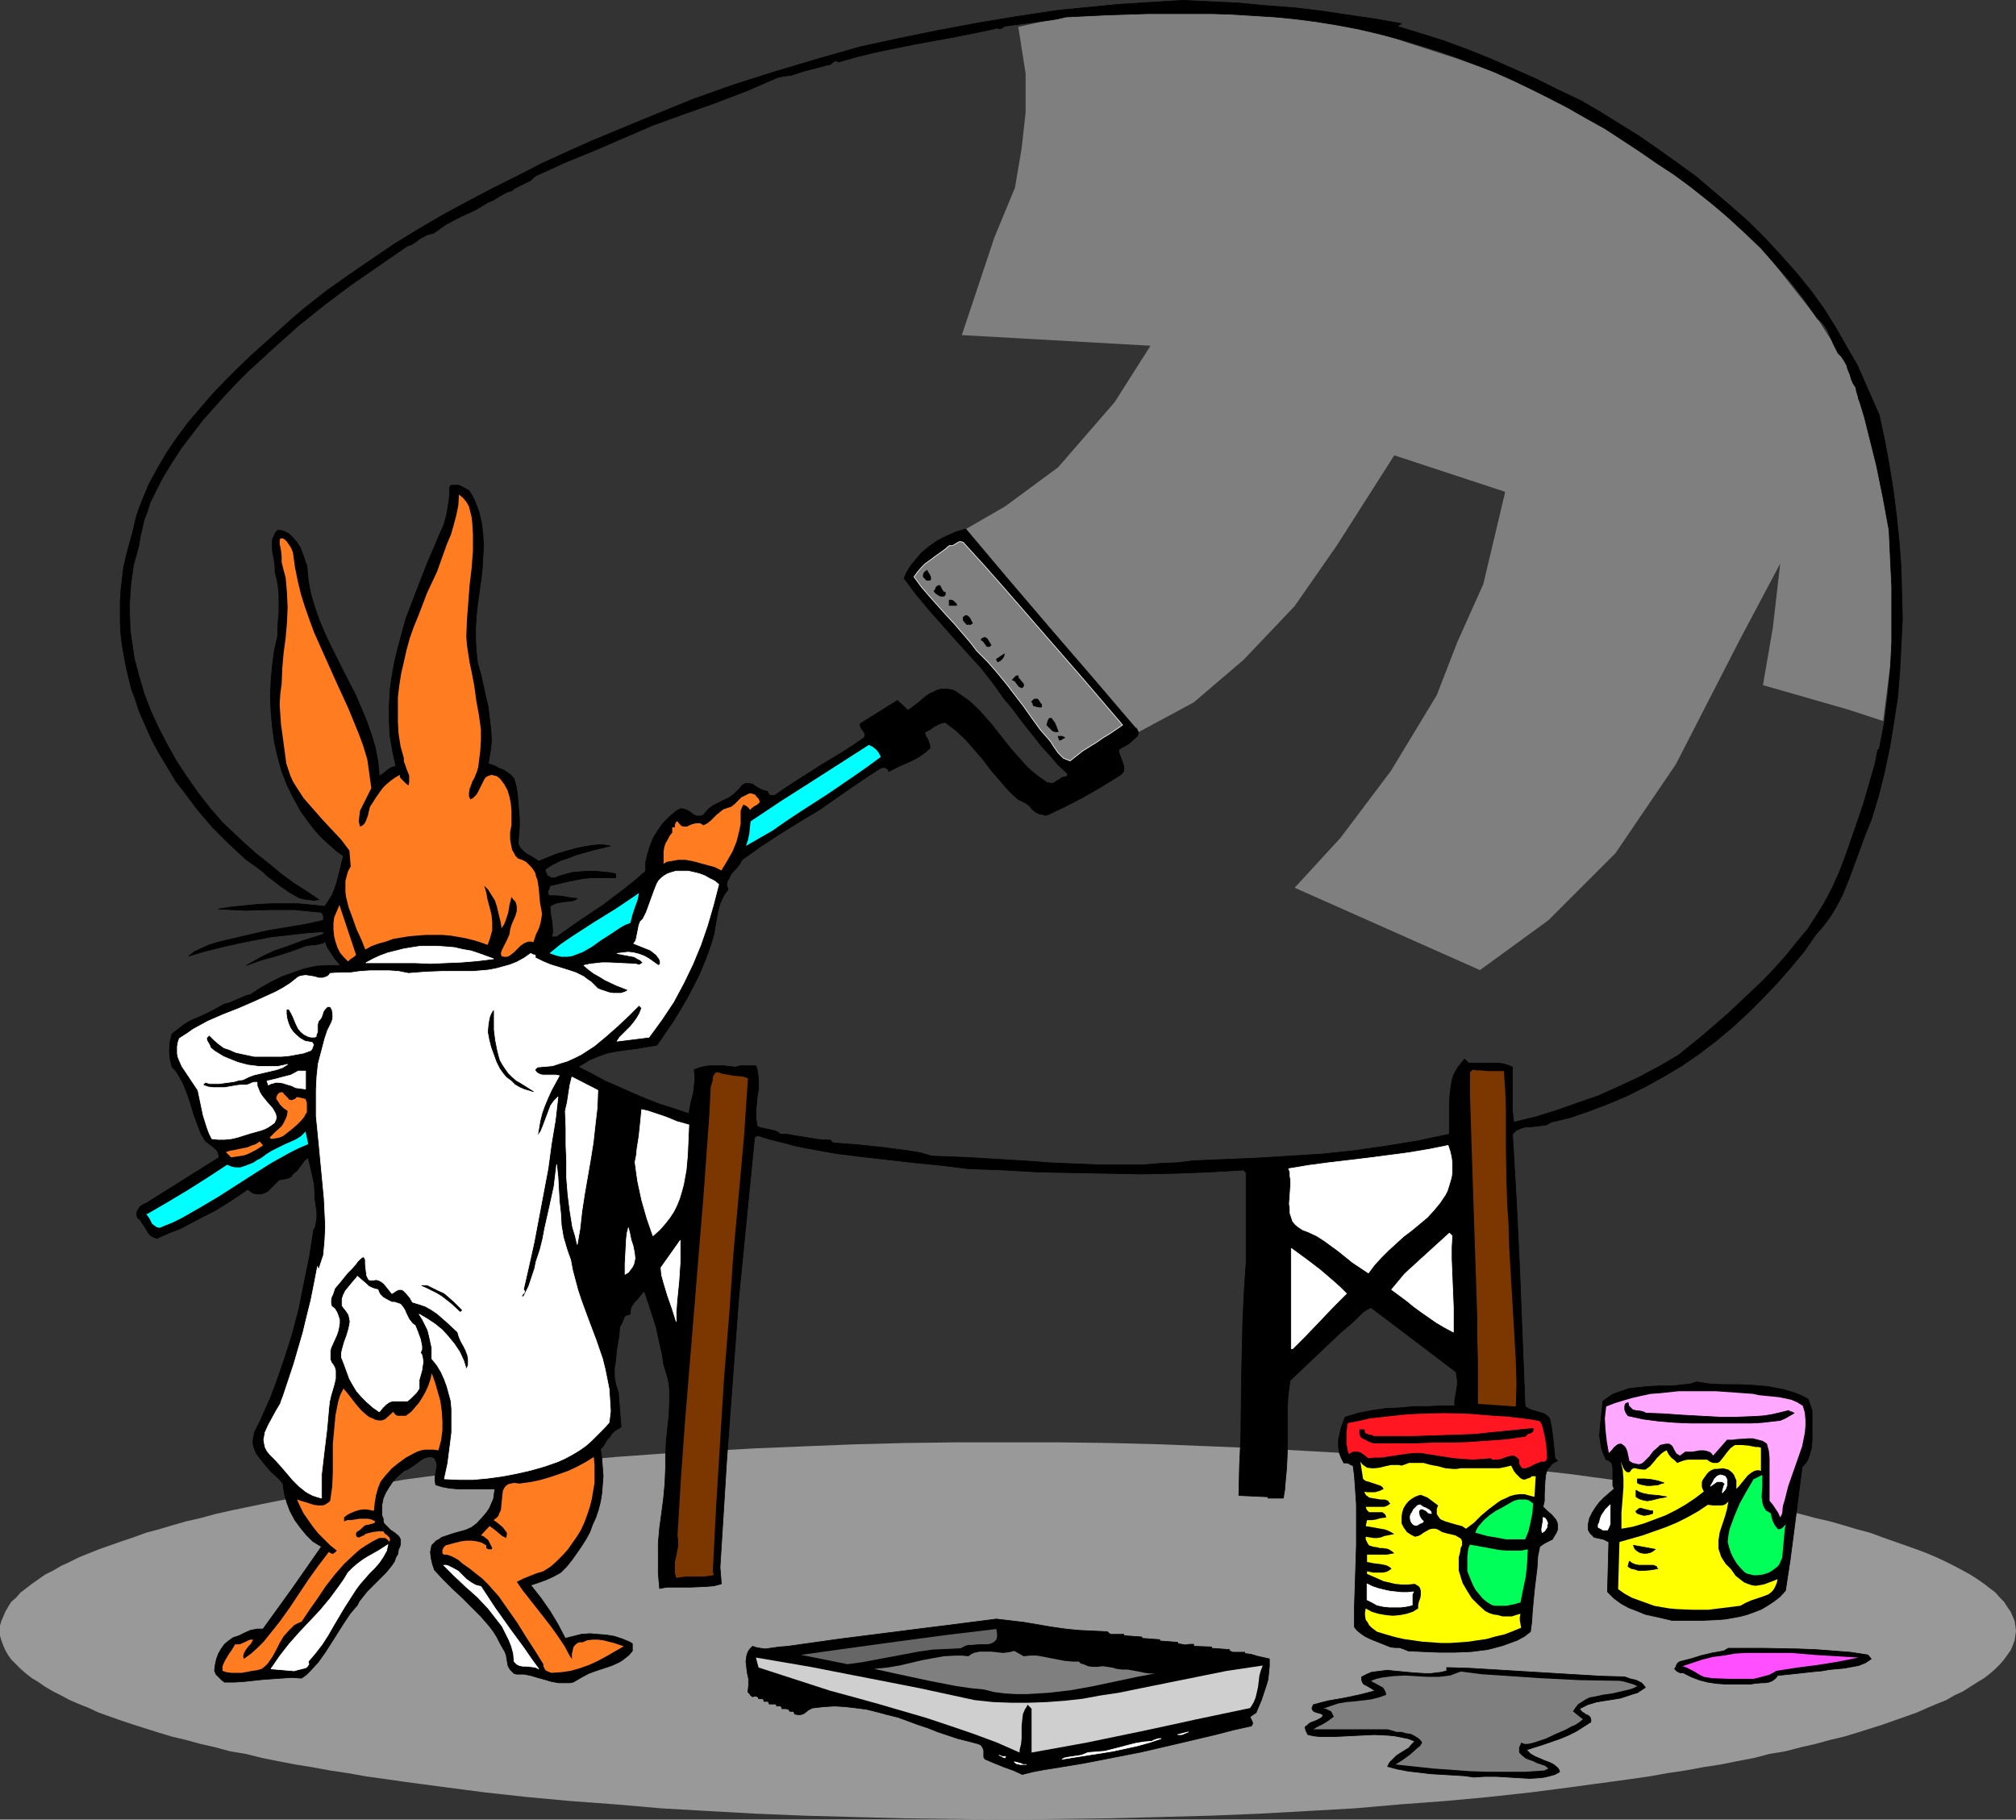 <?xml version="1.0" encoding="UTF-8" standalone="no"?>
<svg
   version="1.0"
   width="129.766mm"
   height="117.13mm"
   id="svg74"
   sodipodi:docname="Bunny Painting Egg 4.wmf"
   xmlns:inkscape="http://www.inkscape.org/namespaces/inkscape"
   xmlns:sodipodi="http://sodipodi.sourceforge.net/DTD/sodipodi-0.dtd"
   xmlns="http://www.w3.org/2000/svg"
   xmlns:svg="http://www.w3.org/2000/svg">
  <rect width="100%" height="100%" fill="#333333" stroke="none"/>
  <sodipodi:namedview
     id="namedview74"
     pagecolor="#ffffff"
     bordercolor="#000000"
     borderopacity="0.25"
     inkscape:showpageshadow="2"
     inkscape:pageopacity="0.0"
     inkscape:pagecheckerboard="0"
     inkscape:deskcolor="#d1d1d1"
     inkscape:document-units="mm" />
  <defs
     id="defs1">
    <pattern
       id="WMFhbasepattern"
       patternUnits="userSpaceOnUse"
       width="6"
       height="6"
       x="0"
       y="0" />
  </defs>
  <path
     style="fill:#999999;fill-opacity:1;fill-rule:evenodd;stroke:none"
     d="m 0,396.801 v -1.293 l 0.323,-1.131 0.485,-1.131 0.485,-1.131 0.646,-1.131 0.808,-1.293 1.131,-0.97 1.131,-1.293 1.293,-0.97 1.454,-1.131 1.616,-1.131 1.616,-1.131 1.939,-0.97 1.939,-1.131 2.101,-0.97 2.262,-1.131 2.424,-0.97 2.424,-0.97 2.747,-0.97 2.747,-0.97 2.909,-0.97 3.07,-1.131 3.07,-0.808 3.232,-0.97 3.394,-0.97 3.555,-0.808 3.555,-0.97 3.555,-0.808 3.878,-0.808 3.878,-0.808 4.04,-0.808 4.202,-0.808 4.04,-0.808 4.363,-0.808 4.363,-0.646 4.525,-0.646 4.686,-0.646 4.525,-0.808 4.848,-0.646 4.848,-0.646 9.858,-1.131 10.342,-1.131 10.504,-0.97 10.989,-0.97 11.15,-0.808 11.312,-0.646 11.635,-0.646 11.797,-0.485 12.12,-0.485 12.282,-0.323 12.443,-0.162 h 12.605 12.605 l 12.443,0.162 12.282,0.323 12.12,0.485 11.797,0.485 11.635,0.646 11.474,0.646 11.15,0.808 10.827,0.97 10.504,0.97 10.342,1.131 10.019,1.131 4.686,0.646 4.848,0.646 4.686,0.808 4.525,0.646 4.525,0.646 4.363,0.646 4.363,0.808 4.202,0.808 4.04,0.808 4.202,0.808 3.717,0.808 3.878,0.808 3.717,0.808 3.555,0.97 3.555,0.808 3.394,0.97 3.232,0.97 3.07,0.808 3.07,1.131 2.747,0.97 2.747,0.97 2.747,0.97 2.586,0.97 2.262,0.97 2.424,1.131 1.939,0.97 2.101,1.131 1.778,0.97 1.778,1.131 1.616,1.131 1.454,1.131 1.293,0.97 1.131,1.293 0.97,0.97 0.808,1.293 0.808,1.131 0.485,1.131 0.485,1.131 0.162,1.131 0.162,1.293 -0.162,1.131 -0.162,1.131 -0.485,1.293 -0.485,1.131 -0.808,1.131 -0.808,1.131 -0.97,1.131 -1.131,1.131 -1.293,1.131 -1.454,1.131 -1.616,0.97 -1.778,1.131 -1.778,1.131 -2.101,0.97 -1.939,1.131 -2.424,0.97 -2.262,0.97 -2.586,1.131 -2.747,0.97 -2.747,0.97 -2.747,0.97 -3.07,0.97 -3.07,0.97 -3.232,0.97 -3.394,0.808 -3.555,0.97 -3.555,0.808 -3.717,0.97 -3.878,0.646 -3.717,0.97 -4.202,0.808 -4.04,0.808 -4.202,0.646 -4.363,0.808 -4.363,0.646 -4.525,0.808 -4.525,0.646 -4.686,0.646 -4.848,0.646 -4.686,0.646 -10.019,1.293 -10.342,1.131 -10.504,0.97 -10.827,0.808 -11.15,0.97 -11.474,0.646 -11.635,0.646 -11.797,0.485 -12.12,0.323 -12.282,0.323 -12.443,0.162 -12.605,0.162 -12.605,-0.162 -12.443,-0.162 -12.282,-0.323 -12.12,-0.323 -11.797,-0.485 -11.635,-0.646 -11.312,-0.646 -11.15,-0.97 -10.989,-0.808 -10.504,-0.97 -10.342,-1.131 -9.858,-1.293 -4.848,-0.646 -4.848,-0.646 -4.525,-0.646 -4.686,-0.646 -4.525,-0.808 -4.363,-0.646 -4.363,-0.808 -4.04,-0.646 -4.202,-0.808 -4.04,-0.808 -3.878,-0.97 -3.878,-0.646 -3.555,-0.97 -3.555,-0.808 -3.555,-0.97 -3.394,-0.808 -3.232,-0.97 -3.07,-0.97 -3.07,-0.97 -2.909,-0.97 -2.747,-0.97 -2.747,-0.97 -2.424,-1.131 -2.424,-0.97 -2.262,-0.97 -2.101,-1.131 -1.939,-0.97 -1.939,-1.131 L 9.373,409.244 7.757,408.275 6.302,407.143 5.01,406.012 3.878,404.881 2.747,403.75 1.939,402.619 1.293,401.487 0.808,400.356 0.323,399.063 0,397.932 Z"
     id="path1" />
  <path
     style="fill:#7f7f7f;fill-opacity:1;fill-rule:evenodd;stroke:none"
     d="m 234.966,128.712 9.534,-5.494 12.928,-9.534 13.736,-15.836 8.726,-13.736 -45.894,-2.586 7.918,-23.755 5.01,-12.12 1.616,-9.534 0.97,-8.726 v -9.534 l -1.778,-11.312 15.029,-3.394 21.654,-0.808 18.099,0.808 19.069,0.808 15.029,4.525 17.938,5.817 17.614,6.302 15.837,7.918 17.13,12.12 13.251,10.504 10.504,9.534 13.251,16.806 9.211,14.382 5.979,21.008 2.747,18.745 0.97,21.008 -2.909,22.785 -8.403,-2.747 -20.846,-5.979 2.424,-14.059 1.778,-15.513 -9.696,18.26 -15.675,30.542 -14.706,21.654 -16.322,16.321 -16.645,12.12 -45.086,-20.038 11.15,-12.12 12.282,-16.321 11.15,-18.422 5.01,-12.928 6.302,-14.059 5.333,-22.462 -26.987,-8.888 -13.898,21.816 -10.342,14.867 -12.443,13.089 -12.12,10.342 -14.706,7.918 z"
     id="path2" />
  <path
     style="fill:#000000;fill-opacity:1;fill-rule:evenodd;stroke:#000000;stroke-width:0.162px;stroke-linecap:round;stroke-linejoin:round;stroke-miterlimit:4;stroke-dasharray:none;stroke-opacity:1"
     d="m 340.976,5.737 -1.131,0.646 5.818,1.778 5.656,1.778 5.656,2.101 5.656,2.262 5.494,2.424 5.494,2.424 5.494,2.747 5.494,2.586 4.686,2.747 4.686,2.909 4.686,2.909 4.686,3.232 4.525,3.232 4.686,3.394 4.363,3.717 4.363,3.717 4.202,3.717 4.04,4.04 3.878,4.202 3.717,4.202 3.555,4.363 3.232,4.525 2.909,4.686 2.747,4.848 1.131,1.939 1.131,1.939 1.778,4.04 1.778,4.04 1.778,4.04 1.293,5.979 1.131,6.141 0.97,5.979 0.808,6.302 0.646,6.302 0.485,6.302 0.162,6.302 0.162,6.302 -0.323,6.464 -0.323,6.302 -0.485,6.141 -0.97,6.302 -0.97,5.979 -1.293,6.141 -1.454,5.817 -1.778,5.817 -1.454,3.555 -1.293,3.555 -2.747,7.433 -1.454,3.555 -0.808,1.616 -0.97,1.778 -0.97,1.616 -1.131,1.616 -1.293,1.616 -1.293,1.454 -2.909,4.202 -3.232,3.878 -3.394,3.878 -3.555,3.717 -3.555,3.555 -3.878,3.555 -3.878,3.232 -4.04,3.07 -4.202,2.909 -4.363,2.586 -4.363,2.424 -4.525,2.262 -4.525,1.939 -4.686,1.778 -4.686,1.616 -4.686,1.131 -1.131,0.646 -1.131,0.162 -2.586,0.323 h -1.293 l -1.131,0.323 -1.131,0.485 -0.485,0.485 -0.485,0.485 0.485,8.241 0.485,8.403 0.808,16.968 0.323,8.403 0.323,8.241 0.323,8.08 0.323,7.918 0.808,0.485 0.646,0.323 1.616,0.485 1.616,0.485 0.646,0.485 0.646,0.646 0.485,2.424 0.323,2.424 0.485,4.848 0.646,0.646 -0.808,0.323 -0.646,0.485 -0.485,0.646 -0.485,0.485 -0.323,0.808 -0.162,0.646 -0.162,1.454 -0.162,3.232 v 1.616 l -0.323,1.454 0.97,0.97 1.131,0.97 0.97,1.131 0.323,0.646 0.162,0.646 v 0.646 0.485 l -0.323,0.808 -0.485,0.808 -0.485,0.808 -1.616,0.808 -0.808,0.485 -0.646,0.485 -0.485,2.424 -0.162,2.747 -0.646,5.333 -0.485,5.171 -0.162,2.586 -0.323,2.424 -1.454,1.131 -1.778,0.97 -1.778,0.646 -1.778,0.646 -1.778,0.485 -1.939,0.485 -3.878,0.485 -4.04,0.162 h -3.878 l -3.878,-0.162 -3.555,-0.162 -1.131,-0.485 -0.97,-0.323 h -1.131 l -1.131,-0.162 -2.424,-0.97 -2.424,-0.97 -1.293,-0.646 -0.97,-0.646 -0.97,-0.808 -0.646,-0.808 v -4.848 l 0.162,-5.01 0.323,-10.019 v -4.848 -5.01 l -0.323,-4.848 -0.162,-2.262 -0.323,-2.424 -0.485,-0.162 -0.323,-0.162 -0.162,-0.162 -0.646,-0.162 h -0.646 l -0.646,-1.293 -0.485,-1.293 -0.162,-1.454 v -1.616 l 0.323,-1.454 0.323,-1.454 0.485,-1.293 0.485,-1.293 1.616,-0.485 1.616,-0.485 3.232,-0.646 3.394,-0.485 3.555,-0.162 3.394,-0.323 h 3.394 l 3.394,-0.162 h 3.07 v -1.293 l 0.162,-0.97 0.323,-1.939 0.162,-0.97 v -0.97 l -0.162,-0.97 -0.162,-1.131 -20.685,-15.675 -0.97,0.485 -0.97,0.646 -1.616,1.616 -1.778,1.616 -0.97,0.808 -0.97,0.808 -12.443,11.797 v 0.162 l -0.485,3.717 -0.162,3.555 v 10.181 l -0.162,3.555 -0.323,3.555 -0.162,1.939 -0.323,1.939 h -3.717 v -0.323 l -7.11,-0.323 0.162,-7.11 0.323,-7.11 0.162,-14.221 0.323,-14.221 0.323,-6.949 0.485,-7.11 V 285.299 l -0.646,-0.646 -8.242,0.485 -8.403,0.323 -8.242,0.162 -8.242,-0.162 -8.403,-0.162 -8.403,-0.162 -8.403,-0.485 -8.565,-0.323 -6.626,-0.808 -6.464,-0.646 -12.766,-1.454 -6.464,-0.808 -6.302,-1.131 -3.232,-0.646 -3.07,-0.808 -3.232,-0.808 -3.232,-0.97 -0.646,0.485 -1.293,13.089 -1.293,13.089 -1.293,13.089 -0.97,13.089 -0.97,13.089 -0.97,13.089 -0.808,13.089 -0.808,12.928 0.323,4.04 -1.778,0.485 -1.939,0.162 -3.717,0.162 h -3.878 -1.939 l -1.778,0.323 -0.323,-3.717 v -3.717 -3.555 l 0.323,-3.717 0.485,-3.555 0.485,-3.717 0.323,-3.555 0.162,-3.717 v -3.232 l 0.162,-3.232 0.323,-3.232 0.323,-3.07 0.162,-3.232 v -3.07 l -0.162,-1.616 -0.323,-1.454 -0.485,-1.616 -0.485,-1.616 -0.323,-2.262 -0.485,-2.101 -0.97,-4.525 -1.454,-4.525 -1.454,-4.363 -1.131,1.293 -0.485,0.646 -0.646,0.646 -0.485,0.646 -0.485,0.808 -0.162,0.808 v 0.808 l -0.646,0.162 -0.485,0.162 -0.323,0.323 -0.162,0.485 -0.485,1.131 -0.485,0.808 -0.162,2.101 -0.323,1.939 -0.323,1.939 -0.162,2.101 -0.323,1.939 v 2.101 l 0.323,1.939 0.323,0.97 0.323,0.97 0.646,8.403 -0.808,0.485 -0.808,0.485 -0.646,0.646 -0.485,0.808 -0.646,0.646 -0.485,0.808 -0.485,0.808 -0.646,0.646 0.323,2.262 0.162,2.101 0.162,2.262 -0.162,2.101 -0.162,2.101 -0.323,1.939 -0.485,1.939 -0.646,1.939 -0.808,1.778 -0.646,1.778 -0.97,1.778 -1.131,1.778 -1.131,1.616 -1.131,1.616 -1.293,1.616 -1.454,1.454 -1.778,0.97 -1.778,0.808 -1.778,0.646 -1.939,0.646 2.424,3.07 2.262,3.232 1.939,3.232 1.778,3.394 1.939,-0.485 1.939,-0.485 2.101,-0.162 1.939,0.162 2.101,0.162 1.939,0.323 1.939,0.646 1.939,0.808 0.162,0.162 0.323,0.162 v 0.485 0.808 0.485 l -0.808,0.97 -0.808,0.646 -0.808,0.646 -0.808,0.485 -1.778,0.808 -1.939,0.646 -1.939,0.646 -1.778,0.646 -1.778,0.97 -1.939,1.131 -0.808,0.162 h -0.97 -1.778 l -1.778,-0.323 -1.616,-0.485 -1.778,-0.485 -1.616,-0.485 -1.616,-0.323 h -1.778 l -0.646,-0.162 -0.323,-0.323 -0.646,-0.646 -0.485,-0.808 -0.162,-0.808 -0.323,-1.939 -0.323,-0.808 -0.485,-0.808 -0.808,-1.454 -0.646,-1.293 -0.808,-1.293 -0.97,-1.293 -2.101,-2.424 -2.262,-2.262 -2.262,-2.262 -2.424,-2.262 -2.262,-2.262 -2.101,-2.262 -0.485,-1.454 -0.323,-1.454 -0.162,-1.454 0.162,-0.808 0.162,-0.808 0.485,-0.485 0.646,-0.646 0.646,-0.323 0.646,-0.485 1.454,-0.485 1.454,-0.485 2.909,-0.808 1.454,-0.646 0.646,-0.485 0.646,-0.485 1.616,-1.778 0.808,-0.97 0.646,-0.97 0.485,-1.131 0.485,-1.131 0.162,-1.131 0.162,-1.293 h -1.778 -1.778 -3.717 -1.939 l -1.778,-0.162 -1.778,-0.323 -1.616,-0.485 -0.162,-0.97 v -0.97 l 0.162,-0.97 0.162,-0.97 0.162,-0.808 -0.162,-0.808 -0.162,-0.323 -0.162,-0.485 -0.323,-0.323 -0.485,-0.162 h -0.97 l -0.97,0.323 -0.808,0.485 -0.808,0.646 -1.616,1.131 -0.808,0.485 -0.808,0.323 -1.293,1.131 -1.293,1.293 -0.97,1.454 -0.808,1.293 -0.646,1.454 -0.323,1.616 v 1.616 0.97 l 0.323,0.808 v 0.485 l 0.162,0.646 0.808,0.808 0.808,0.808 0.97,0.646 0.97,0.808 0.323,0.485 0.162,0.485 v 0.485 0.485 l -0.162,0.646 -0.323,0.646 -0.162,1.131 -0.485,0.808 -0.323,0.97 -0.646,0.97 -1.293,1.616 -1.454,1.454 -1.616,1.616 -1.616,1.616 -1.293,1.616 -0.646,0.808 -0.485,0.97 -1.778,2.101 -1.616,2.424 -3.07,4.848 -1.454,2.262 -1.616,2.262 -1.939,2.101 -0.97,0.97 -1.131,0.808 -2.424,-0.162 -2.424,0.162 -4.525,0.323 -4.525,0.485 -2.424,0.162 h -2.424 l -0.646,-0.485 -0.808,-0.808 -0.646,-0.646 -0.162,-0.485 -0.162,-0.323 0.162,-1.454 0.323,-1.454 0.485,-1.293 0.646,-1.131 0.808,-1.131 0.97,-0.808 1.131,-0.808 1.454,-0.485 1.293,-0.646 1.454,-0.646 1.616,-0.323 h 0.808 0.646 l 7.11,-9.857 7.11,-10.181 -2.101,-1.293 -1.616,-1.616 -1.454,-1.778 -1.293,-1.778 -1.131,-2.101 -0.808,-2.101 -0.646,-2.262 -0.323,-2.424 -1.293,-1.454 -1.454,-1.293 -1.293,-1.454 -1.293,-1.616 -1.131,-1.454 -0.323,-0.808 -0.323,-0.808 -0.162,-0.808 v -0.97 l 0.162,-0.808 0.162,-0.97 1.454,-2.909 1.293,-2.909 1.293,-2.909 1.131,-3.07 2.101,-5.979 1.939,-6.141 1.616,-6.141 1.293,-6.464 1.293,-6.302 0.97,-6.302 0.485,-0.97 0.162,-0.97 0.162,-1.131 v -1.293 l -0.323,-2.424 -0.162,-1.131 v -1.131 l -0.162,-2.262 -0.485,-2.262 -0.97,-4.202 -0.97,0.808 -1.616,2.262 -1.131,0.97 -0.323,0.485 -0.323,0.323 -0.485,0.162 -0.485,0.162 -0.97,0.162 -0.808,0.162 -0.808,0.808 -0.646,0.646 -0.646,0.646 -0.646,0.646 -0.646,0.323 -0.808,0.323 h -0.97 l -1.131,-0.162 -1.293,-0.97 -2.586,1.778 -2.747,1.778 -2.586,1.616 -2.909,1.454 -2.747,1.454 -2.747,1.454 -2.909,1.131 -2.909,1.293 -0.808,-0.323 -0.808,-0.485 -0.485,-0.646 -0.485,-0.808 -0.485,-0.808 -0.485,-0.646 -0.485,-0.808 -0.646,-0.485 -0.162,-0.646 v -0.646 l 0.162,-0.485 0.323,-0.485 0.323,-0.485 0.485,-0.323 0.485,-0.323 0.485,-0.162 17.776,-11.15 -0.162,-0.808 -0.323,-0.808 -0.646,-0.646 -0.808,-0.646 -1.454,-1.131 -0.485,-0.808 -0.485,-0.808 -0.808,-2.101 -0.808,-2.101 -1.293,-4.202 -0.808,-2.262 -0.808,-1.939 -1.131,-1.939 -0.646,-0.97 -0.808,-0.808 -0.485,-2.101 -0.162,-1.939 0.162,-2.101 0.485,-1.939 1.454,-1.131 1.454,-1.131 1.616,-0.97 3.394,-1.454 1.616,-0.808 3.232,-1.778 0.808,-0.162 0.808,-0.323 3.07,-1.293 0.808,-0.323 0.808,-0.162 2.424,-1.616 2.586,-1.454 2.586,-1.293 2.747,-0.97 2.747,-0.97 2.909,-0.646 2.909,-0.162 h 1.454 1.616 l -1.293,-1.454 -0.97,-1.454 -0.97,-1.454 -0.646,-1.616 -0.323,0.485 -0.646,0.162 -0.646,0.162 -0.646,0.162 h -0.646 l -1.454,0.162 -0.485,0.162 -1.778,0.646 -1.778,0.646 -3.555,1.131 -3.555,0.97 -1.778,0.646 -1.778,0.646 2.262,-1.293 2.101,-1.131 2.424,-1.131 2.424,-0.808 4.848,-1.778 4.686,-1.454 v -0.646 l -4.202,0.323 -4.202,0.485 -4.363,0.485 -4.202,0.808 -4.04,0.808 -4.202,0.97 -3.878,0.97 -3.717,1.131 1.454,-1.131 1.778,-0.808 1.778,-0.808 2.101,-0.646 4.04,-0.97 4.202,-0.97 2.101,-0.485 2.262,-0.485 8.726,-1.454 2.262,-0.485 2.101,-0.485 v -0.97 l -0.162,-0.485 -0.323,-0.485 -1.778,-0.162 -1.616,-0.162 -3.232,-0.323 h -3.07 -2.909 l -5.979,0.162 -3.232,-0.162 -3.232,-0.162 3.07,-0.485 6.464,-0.646 3.394,-0.162 h 3.232 3.232 l 3.394,0.323 3.07,0.323 0.97,-1.454 0.808,-1.293 0.646,-1.616 0.485,-1.454 0.808,-3.232 0.808,-3.232 -1.616,-1.131 -1.454,-1.293 -1.454,-1.293 -1.293,-1.293 -1.293,-1.454 -1.131,-1.454 -2.101,-2.909 -1.778,-3.232 -1.616,-3.232 -1.293,-3.394 -0.97,-3.555 -0.808,-3.555 -0.485,-3.717 -0.323,-3.555 -0.162,-3.717 0.162,-3.717 0.323,-3.717 0.485,-3.717 0.808,-3.555 v -2.101 l 0.323,-3.878 v -1.939 -1.939 l -0.162,-1.939 -0.323,-1.939 -0.485,-1.939 v -1.293 l -0.162,-1.293 -0.485,-2.586 v -1.293 -1.293 l 0.485,-1.131 0.323,-0.646 0.485,-0.485 h 0.808 l 0.646,0.162 0.646,0.323 0.646,0.323 0.485,0.485 0.485,0.485 0.97,1.131 0.808,1.293 0.646,1.616 0.485,1.454 0.485,1.293 0.162,1.778 0.162,1.778 0.646,3.394 0.97,3.232 1.131,3.232 1.293,3.07 1.454,3.07 3.07,6.141 3.07,5.979 1.293,3.07 1.293,3.07 1.131,3.232 0.97,3.232 0.646,3.394 0.162,1.778 0.162,1.778 0.97,-0.646 0.97,-0.808 0.97,-0.646 1.131,-0.323 -0.808,-3.717 -0.646,-3.717 -0.162,-3.555 v -3.555 l 0.162,-3.717 0.485,-3.555 0.646,-3.555 0.808,-3.394 0.97,-3.555 0.97,-3.555 1.293,-3.394 1.293,-3.394 2.586,-6.625 2.747,-6.464 0.646,-1.454 0.646,-1.454 0.485,-1.616 0.323,-1.454 0.485,-3.07 0.162,-1.616 v -1.616 l 0.485,-0.323 h 0.485 0.646 0.646 l 1.293,0.646 1.131,0.646 0.808,1.293 0.646,1.293 0.485,1.293 0.485,1.293 0.646,2.747 0.323,2.747 0.162,2.747 -0.162,2.747 -0.162,2.909 -0.323,2.747 -0.808,5.817 -0.323,2.909 -0.162,2.909 v 2.909 l 0.162,2.747 0.323,2.909 0.808,2.747 1.131,5.171 0.646,2.747 0.323,2.747 0.323,2.747 0.162,2.747 -0.323,2.747 -0.485,2.747 1.778,0.646 0.808,0.485 0.97,0.323 0.808,0.485 0.646,0.485 0.646,0.485 0.646,0.808 0.485,1.778 0.323,1.939 0.162,1.939 0.162,2.101 0.162,1.939 v 1.939 l -0.162,2.101 -0.162,1.939 0.323,0.808 0.485,0.646 0.646,0.646 0.646,0.485 1.454,0.808 1.454,0.97 4.363,-1.778 2.262,-0.646 2.262,-0.646 2.262,-0.485 2.101,-0.323 2.101,-0.162 2.101,0.323 -4.04,0.97 -4.04,1.131 -2.101,0.808 -1.939,0.646 -1.939,0.97 -1.778,1.131 v 0.485 l 0.323,0.646 0.162,0.485 0.485,0.162 0.323,0.323 h 0.646 0.485 l 0.646,-0.323 1.616,-0.485 1.778,-0.485 1.778,-0.162 1.939,-0.162 h 1.778 l 1.778,0.162 1.778,0.162 1.616,0.323 v 0.97 h -1.939 -2.101 -1.939 l -1.939,0.162 -4.04,0.808 -4.04,0.97 -0.162,0.646 -0.323,0.646 v 0.323 0.323 l 0.162,0.323 0.323,0.162 h 1.616 l 1.616,0.162 0.808,0.162 0.97,0.162 1.616,0.162 -0.646,0.485 -0.808,0.162 -1.778,0.162 -1.778,0.323 -0.808,0.323 -0.808,0.485 0.162,1.939 0.323,1.778 0.162,1.939 v 0.808 l -0.323,0.97 h 1.293 l 5.494,-3.878 5.818,-3.878 2.747,-2.101 2.586,-1.939 2.586,-2.101 2.424,-2.101 v -2.101 l 0.485,-2.101 0.646,-2.101 0.808,-1.939 1.131,-1.778 1.131,-1.616 1.454,-1.454 1.454,-1.293 0.485,-0.323 0.485,-0.323 0.485,-0.162 h 0.485 l 0.97,0.323 0.808,0.485 0.808,0.646 0.808,0.323 h 0.485 0.485 l 0.485,-0.162 0.485,-0.485 0.97,-1.131 1.131,-0.808 2.586,-1.293 1.293,-0.646 1.131,-0.808 0.97,-0.97 0.485,-0.485 0.485,-0.646 0.485,-0.323 0.485,-0.162 h 0.808 l 0.808,0.162 0.646,0.485 0.808,0.485 0.646,0.323 0.808,0.323 0.808,0.162 v 0.485 l 0.323,0.162 0.162,0.323 h 0.323 0.808 l 0.485,-0.323 2.586,-1.778 2.747,-1.778 5.333,-3.394 5.333,-3.232 2.747,-1.778 2.586,-1.778 0.162,-0.485 v -0.485 l -0.485,-0.808 -0.485,-0.646 -0.162,-0.485 v -0.485 l 9.05,-5.656 2.586,2.424 2.586,-1.939 1.293,-1.131 1.293,-0.97 1.454,-0.646 0.646,-0.323 0.808,-0.162 h 0.808 0.808 l 0.97,0.162 0.808,0.323 1.616,1.131 1.616,1.131 1.454,1.293 1.454,1.454 2.586,2.909 2.424,3.07 2.424,3.07 2.586,2.909 1.293,1.454 1.454,1.293 1.454,1.131 1.616,1.131 0.323,0.323 h 0.485 l 0.646,0.162 0.646,-0.162 0.646,-0.485 0.646,-0.323 0.646,-0.485 0.646,-0.162 0.646,-0.162 v -0.646 l -2.262,-2.101 -1.939,-2.262 -1.939,-2.101 -1.778,-2.262 -1.939,-2.424 -1.778,-2.262 -1.778,-2.424 -1.939,-2.262 -2.747,-3.878 -2.909,-3.717 -3.232,-3.555 -3.232,-3.555 -6.302,-7.11 -3.07,-3.717 -2.909,-3.878 0.485,-1.131 0.646,-1.131 0.646,-0.97 0.808,-0.97 1.616,-1.939 1.939,-1.616 2.101,-1.454 2.262,-1.131 2.262,-0.97 2.262,-0.646 10.342,12.281 10.342,12.12 10.181,11.797 10.342,12.12 0.323,0.162 0.162,0.323 0.323,0.646 -0.162,0.646 -0.323,0.485 -1.131,0.97 -0.485,0.485 -0.485,0.323 -1.131,0.646 -0.646,0.323 -0.485,0.485 0.162,0.808 0.323,0.808 0.646,1.778 0.162,0.646 v 0.808 l -0.162,0.485 -0.323,0.323 -0.323,0.323 -0.485,0.323 -4.202,2.586 -4.202,2.424 -4.363,2.262 -4.363,2.101 -0.646,0.162 -0.485,-0.162 -0.97,-0.162 -0.97,-0.485 -0.808,-0.646 -0.646,-0.808 -0.808,-0.646 -0.97,-0.485 -0.97,-0.485 -1.293,-1.131 -1.131,-1.131 -2.101,-2.424 -2.101,-2.424 -1.939,-2.586 -2.101,-2.424 -2.101,-2.424 -2.424,-2.262 -1.293,-0.97 -1.293,-0.97 -0.808,0.162 -0.485,0.162 -1.293,0.646 -1.131,0.808 -1.293,0.646 0.323,0.97 0.485,0.808 0.323,0.97 0.162,0.485 v 0.646 l -1.131,0.97 -1.293,0.97 -1.131,0.646 -1.293,0.646 -2.586,1.131 -2.586,1.293 -0.162,-0.485 -0.162,-0.162 -0.323,-0.162 -0.323,-0.162 h -0.646 l -0.646,0.323 -3.717,2.424 -3.555,2.424 -3.717,2.586 -3.717,2.586 -4.848,2.909 -4.686,2.909 -4.686,3.07 -4.525,3.232 -0.485,0.97 -0.646,0.808 -1.454,1.616 -0.485,0.97 -0.485,0.808 -0.162,0.97 0.162,0.485 0.162,0.646 -0.646,0.808 -0.485,0.808 -0.808,1.778 -0.485,1.778 -0.323,1.778 -0.323,1.778 -0.323,1.939 -0.485,1.778 -0.646,1.939 -1.131,3.07 -1.293,3.07 -1.454,2.909 -1.616,3.07 -1.616,2.747 -1.778,2.909 -3.878,5.656 -4.848,0.808 -4.848,0.646 -2.424,0.485 -2.262,0.808 -2.262,0.97 -0.97,0.646 -1.131,0.646 -0.323,0.323 3.232,1.616 3.232,1.778 3.394,1.454 3.232,1.454 3.394,1.454 3.394,1.293 3.555,1.131 3.394,1.131 0.485,-2.586 0.646,-2.586 0.162,-1.454 0.162,-1.293 v -1.293 l -0.162,-1.454 1.293,-0.485 1.293,-0.323 1.131,-0.162 h 1.131 1.293 1.131 l 1.293,0.162 1.454,0.162 1.293,-0.323 h 1.131 2.586 l 0.323,0.97 0.162,0.97 0.162,1.778 v 1.939 l -0.323,1.778 -0.162,1.778 -0.162,1.778 v 1.778 l 0.323,1.939 0.646,0.323 0.808,0.162 1.454,0.323 1.454,0.323 0.646,0.323 0.646,0.485 h 1.616 l 1.616,0.323 3.07,0.485 2.909,0.485 2.909,0.162 0.646,0.646 6.141,0.485 6.141,0.646 6.141,0.808 2.909,0.485 2.747,0.808 4.363,0.162 4.202,0.162 8.08,0.485 7.918,0.485 3.878,0.323 3.878,0.162 7.757,0.323 h 7.757 3.878 l 3.878,-0.323 4.04,-0.162 4.04,-0.485 7.595,-0.323 7.757,-0.323 7.757,-0.485 7.918,-0.485 7.757,-0.808 7.918,-1.131 7.918,-1.293 3.717,-0.808 3.878,-0.808 v -2.586 -2.424 -2.424 l 0.162,-2.424 0.323,-2.262 0.162,-0.97 0.323,-1.131 0.485,-0.97 0.646,-1.131 0.808,-0.97 0.808,-0.97 0.97,0.97 h 1.454 1.293 2.909 1.454 l 1.293,0.162 1.131,0.323 1.131,0.485 v 8.726 1.778 l 0.162,1.616 0.162,1.293 5.333,-1.293 5.171,-1.616 5.01,-1.778 5.171,-1.778 5.01,-2.262 4.848,-2.262 4.848,-2.586 4.686,-2.747 5.979,-4.848 5.979,-5.171 5.818,-5.494 3.07,-2.909 2.747,-2.909 2.586,-2.909 2.586,-3.232 2.586,-3.07 2.101,-3.232 2.101,-3.394 1.778,-3.394 1.616,-3.555 1.454,-3.717 2.262,-6.464 2.262,-6.625 1.939,-6.625 0.97,-3.394 0.646,-3.394 h 0.323 l 1.293,-6.625 0.808,-6.464 0.646,-6.625 0.323,-6.464 v -6.787 -6.625 l -0.323,-6.787 -0.323,-6.949 -1.454,-7.918 -1.616,-7.918 -1.939,-7.757 -0.97,-3.878 -1.131,-3.717 -0.323,-0.808 -0.162,-0.808 -0.323,-0.97 -0.162,-0.97 -0.646,-0.97 -0.485,-1.131 -0.323,-1.131 -0.485,-1.131 -0.323,-1.131 -0.646,-1.131 -0.646,-0.97 -0.808,-0.808 -1.131,-2.262 -0.485,-1.131 -0.485,-1.131 -0.485,-1.131 -0.646,-0.97 -0.808,-0.97 -0.97,-0.808 -3.232,-4.686 -3.394,-4.363 -3.555,-4.04 -3.555,-4.04 -3.878,-3.717 -4.202,-3.878 -4.202,-3.555 -4.686,-3.717 -4.202,-3.07 -4.202,-2.747 -4.202,-2.909 -4.202,-2.747 -4.202,-2.747 -4.363,-2.424 -4.525,-2.586 -4.363,-2.262 -4.525,-2.262 -4.363,-2.101 -4.686,-2.101 -4.525,-1.778 -4.686,-1.778 -4.686,-1.616 -4.686,-1.454 -4.848,-1.454 -5.01,-1.293 -4.848,-1.131 -5.171,-0.97 -5.01,-0.808 -5.01,-0.646 -5.01,-0.485 -5.171,-0.323 -5.171,-0.323 -5.01,-0.162 h -5.171 -10.181 l -10.019,0.323 -10.019,0.485 -2.101,0.485 -1.939,0.323 -3.717,0.485 -3.555,0.485 -3.717,0.485 -0.323,0.323 -0.323,0.162 -0.485,0.162 -0.323,-0.162 h -0.646 l -0.323,0.162 -4.686,0.97 -4.848,0.97 -9.696,1.778 -4.848,0.97 -4.686,0.97 -4.686,1.131 -4.525,1.293 -0.323,-0.323 h -0.323 l -0.323,0.162 -0.323,0.162 -0.485,0.485 -0.323,0.162 h -0.323 l -3.07,0.808 -3.07,0.808 -2.909,0.97 -1.616,0.162 -1.616,0.323 -3.717,1.616 -3.717,1.616 -7.595,2.909 -7.757,2.747 -7.595,2.747 -7.11,3.07 -7.11,3.07 -7.11,2.909 -7.11,3.232 -0.646,0.485 -0.646,0.646 -1.616,0.808 -1.616,0.808 -0.646,0.323 -0.808,0.646 -0.808,0.162 -0.646,0.323 -1.454,0.808 -1.293,0.808 -0.646,0.323 -0.808,0.323 -3.232,1.939 -3.555,1.616 -3.394,1.778 -1.616,1.131 -1.616,1.131 -0.97,0.162 -0.808,0.323 -1.454,0.808 -0.646,0.485 -0.646,0.485 -0.808,0.485 -0.97,0.323 -6.787,4.686 -6.787,4.686 -6.464,4.848 -6.464,5.171 -6.141,5.494 -5.979,5.494 -2.909,2.909 -2.747,2.909 -2.747,3.07 -2.747,3.07 -2.586,3.394 -2.586,3.394 -2.424,3.717 -2.262,3.717 -1.939,3.878 -0.97,1.939 -0.646,2.101 -0.808,2.101 -0.485,2.101 -0.485,2.101 -0.323,2.101 -0.646,2.424 -0.646,2.262 -0.323,2.262 -0.323,2.262 -0.162,2.424 -0.162,2.262 v 2.262 l 0.162,4.525 0.323,2.262 0.646,4.363 1.131,4.363 1.293,4.363 1.616,4.202 1.939,4.202 2.101,4.04 2.262,4.04 2.586,3.878 2.586,3.717 2.909,3.717 3.07,3.555 2.747,2.586 2.747,2.586 2.747,2.424 3.07,2.424 2.909,2.424 3.07,2.262 3.07,1.939 3.07,2.101 -1.293,0.162 -1.131,-0.162 -1.293,-0.162 -1.131,-0.323 -1.131,-0.646 -1.131,-0.646 -2.101,-1.454 -2.101,-1.616 -1.131,-0.808 -0.97,-0.97 -2.101,-1.616 -2.101,-1.454 -4.202,-3.878 -4.04,-4.04 -3.717,-4.363 -3.394,-4.525 -1.778,-2.262 -1.454,-2.424 -1.454,-2.424 -1.454,-2.424 -1.293,-2.424 -1.131,-2.424 -1.131,-2.586 -1.131,-2.586 -0.808,-2.586 -0.97,-2.586 -0.646,-2.586 -0.646,-2.747 -0.485,-2.586 -0.485,-2.747 -0.323,-2.586 -0.162,-2.747 v -2.747 -2.586 l 0.162,-2.747 0.323,-2.747 0.323,-2.747 0.646,-2.747 0.646,-2.586 0.808,-2.747 0.485,-2.101 0.485,-2.101 0.646,-1.939 0.808,-2.101 1.616,-3.878 2.101,-3.878 2.262,-3.878 2.424,-3.555 2.747,-3.717 2.909,-3.394 2.909,-3.394 3.232,-3.394 3.07,-3.07 3.394,-3.232 3.232,-2.909 3.232,-2.909 3.232,-2.909 3.232,-2.747 5.333,-4.202 5.494,-3.878 5.656,-3.878 5.494,-3.717 5.818,-3.555 5.818,-3.394 5.979,-3.232 5.818,-3.07 6.141,-3.07 5.979,-3.07 5.979,-2.747 6.141,-2.747 12.443,-5.171 12.282,-5.01 5.01,-1.778 5.01,-1.778 10.181,-3.232 10.342,-3.07 10.181,-2.909 9.696,-2.101 9.534,-1.939 9.534,-1.778 9.696,-1.616 9.696,-1.454 9.858,-0.97 5.01,-0.485 5.171,-0.323 5.171,-0.323 5.171,-0.323 6.626,0.323 6.787,0.323 6.787,0.646 6.626,0.485 6.787,0.808 6.464,0.97 6.626,0.97 z"
     id="path3" />
  <path
     style="fill:#ff7c21;fill-opacity:1;fill-rule:evenodd;stroke:none"
     d="m 115.059,130.005 v 4.04 l -0.323,4.202 -0.485,4.04 -0.323,4.202 -0.323,4.202 -0.162,4.202 0.162,2.101 0.323,2.101 0.323,2.101 0.485,2.262 0.646,3.394 0.485,3.555 0.646,3.555 0.485,3.555 v 2.586 l -0.162,2.586 -0.323,2.586 -0.162,1.293 -0.323,1.131 -0.646,1.616 -0.485,0.808 -0.323,0.97 -0.323,0.808 -0.162,0.97 v 0.808 l 0.323,0.808 0.646,-0.323 0.323,-0.323 0.485,-0.485 0.323,-0.485 0.646,-1.293 0.646,-1.293 0.323,-0.646 0.323,-0.485 0.485,-0.323 0.485,-0.162 0.485,-0.162 0.646,0.162 0.646,0.162 0.808,0.646 0.485,0.646 0.485,0.646 0.808,1.454 0.485,1.616 0.323,1.616 0.162,1.778 v 1.778 1.778 l -0.323,1.616 v 0.97 0.808 l 0.162,0.97 0.162,0.808 0.162,0.808 0.485,0.808 0.323,0.646 0.646,0.646 0.97,0.323 0.97,0.485 0.646,0.646 0.646,0.646 0.485,0.646 0.485,0.808 0.162,0.808 0.323,0.808 0.323,1.939 0.162,1.939 0.162,1.778 0.323,1.616 0.162,1.131 -0.162,0.97 -0.162,0.97 -0.323,1.131 -0.323,0.808 -0.485,0.97 -0.646,1.939 -0.485,-0.162 h -0.646 l -0.485,0.162 -0.485,0.162 -0.97,0.646 -0.808,0.808 -0.808,0.808 -0.808,0.646 -0.485,0.323 -0.485,0.162 h -0.646 l -0.646,-0.162 -0.162,-0.646 0.162,-0.646 0.646,-1.293 0.646,-1.293 0.646,-1.454 0.162,-1.131 0.323,-1.131 0.485,-1.131 0.485,-1.131 0.323,-1.131 v -1.131 l -0.162,-0.646 -0.162,-0.485 -0.485,-0.485 -0.485,-0.646 -0.485,1.939 -0.323,1.939 -0.646,1.939 -0.323,0.808 -0.646,0.97 -0.162,-1.293 -0.323,-1.293 -0.646,-2.747 -0.485,-1.454 -0.808,-1.293 -0.808,-1.293 -0.97,-0.97 0.485,1.616 0.323,1.778 0.485,1.778 0.485,1.939 0.162,1.778 v 1.939 l -0.485,1.778 -0.323,0.97 -0.323,0.808 -1.778,-0.646 -1.616,-0.485 -1.939,-0.485 -1.778,-0.323 -1.939,-0.323 -1.939,-0.162 h -2.101 -1.939 l -2.101,0.162 -1.939,0.162 -1.939,0.323 -1.939,0.323 -1.778,0.646 -1.778,0.485 -1.778,0.646 -1.454,0.808 -0.97,-2.424 -1.131,-2.424 -0.97,-2.747 -0.97,-2.586 -0.646,-2.586 -0.162,-1.293 v -1.293 -1.293 l 0.323,-1.293 0.323,-1.131 0.646,-1.131 -0.323,-3.878 -1.939,-2.586 -2.262,-2.424 -2.424,-2.586 -2.262,-2.586 -2.262,-2.586 -1.778,-2.747 -0.808,-1.293 -0.646,-1.454 -0.485,-1.454 -0.485,-1.454 -0.646,-4.848 -0.323,-2.424 -0.323,-2.262 -0.162,-2.424 -0.162,-2.424 0.162,-2.586 0.323,-2.424 0.162,-3.878 0.323,-3.717 0.485,-3.555 0.323,-3.717 0.162,-3.717 -0.162,-3.555 -0.162,-1.939 -0.162,-1.778 -0.485,-1.778 -0.485,-1.939 v -0.646 -0.808 l -0.162,-1.454 -0.323,-1.616 v -0.646 l 0.162,-0.646 h 0.646 l 0.485,0.323 0.485,0.485 0.323,0.485 0.646,0.97 0.485,1.131 0.485,3.555 0.646,3.232 0.808,3.394 0.97,3.07 1.131,3.232 1.131,3.07 2.747,6.141 2.747,6.141 2.747,5.979 2.586,6.302 1.131,3.07 0.97,3.232 0.97,6.949 -1.131,2.262 -1.131,2.262 -0.485,0.97 -0.162,1.293 -0.162,1.293 0.323,1.293 0.646,-0.323 0.485,-0.485 0.323,-0.646 0.485,-1.293 0.162,-0.808 0.162,-0.646 0.162,-0.646 0.646,-0.97 0.808,-1.293 1.616,-2.262 0.97,-0.97 0.97,-0.808 1.131,-0.808 1.131,-0.646 v 0.485 l 0.162,0.323 0.646,0.646 0.646,0.646 0.646,0.485 0.162,-0.808 v -0.808 -0.808 l -0.646,-1.616 -0.323,-0.97 -0.323,-0.808 v -0.808 l -0.808,-2.909 -0.485,-3.07 -0.162,-2.909 v -2.909 -3.07 l 0.323,-2.747 0.485,-3.07 0.646,-2.747 0.646,-2.909 0.808,-2.909 0.97,-2.747 1.131,-2.747 2.101,-5.494 2.424,-5.171 0.808,-2.262 1.616,-4.525 0.97,-2.262 0.646,-2.262 0.646,-2.424 0.485,-2.424 0.162,-2.586 0.97,0.808 0.808,0.97 0.646,1.131 0.323,1.293 0.323,1.293 0.162,1.454 z"
     id="path4" />
  <path
     style="fill:#7f7f7f;fill-opacity:1;fill-rule:evenodd;stroke:#ffffff;stroke-width:0.162px;stroke-linecap:round;stroke-linejoin:round;stroke-miterlimit:4;stroke-dasharray:none;stroke-opacity:1"
     d="m 234.32,131.944 5.01,5.494 4.848,5.494 9.696,11.15 9.696,11.15 9.534,11.15 -3.07,2.101 -1.616,0.97 -1.616,1.131 -3.394,2.101 -3.07,2.424 -0.808,-0.323 -0.808,-0.323 -0.646,-0.646 -0.646,-0.646 -1.131,-1.616 -0.485,-0.808 -0.485,-0.646 -2.262,-2.586 -2.101,-2.909 -1.939,-2.747 -2.101,-2.747 -2.101,-2.747 -2.262,-2.747 -2.262,-2.586 -2.586,-2.586 -1.616,-2.101 -1.939,-2.262 -1.939,-2.262 -2.101,-2.262 -4.04,-4.525 -1.939,-2.262 -1.778,-2.424 0.808,-1.131 0.97,-1.131 0.97,-0.97 1.131,-0.808 1.293,-0.97 1.131,-0.808 1.131,-0.808 1.131,-0.97 h 0.323 0.485 l 0.808,-0.485 0.808,-0.485 h 0.485 z"
     id="path5" />
  <path
     style="fill:#000000;fill-opacity:1;fill-rule:evenodd;stroke:#000000;stroke-width:0.162px;stroke-linecap:round;stroke-linejoin:round;stroke-miterlimit:4;stroke-dasharray:none;stroke-opacity:1"
     d="m 226.401,140.993 -0.162,0.162 h -0.323 -0.485 l -0.485,-0.485 -0.323,-0.323 v -0.485 l 0.162,-0.485 0.323,-0.323 0.485,-0.323 v 0.323 l 0.162,0.162 0.323,0.485 0.323,0.646 z"
     id="path6" />
  <path
     style="fill:#000000;fill-opacity:1;fill-rule:evenodd;stroke:#000000;stroke-width:0.162px;stroke-linecap:round;stroke-linejoin:round;stroke-miterlimit:4;stroke-dasharray:none;stroke-opacity:1"
     d="m 229.957,144.064 v 0.646 l -0.162,0.162 -0.162,0.162 h -0.485 -0.323 l -0.646,-0.323 -0.646,-0.485 -0.323,-0.485 h 0.162 l 0.162,-0.323 0.162,-0.485 0.323,-0.323 0.323,-0.162 h 0.323 l 0.485,0.97 0.323,0.485 0.162,0.162 z"
     id="path7" />
  <path
     style="fill:#000000;fill-opacity:1;fill-rule:evenodd;stroke:#000000;stroke-width:0.162px;stroke-linecap:round;stroke-linejoin:round;stroke-miterlimit:4;stroke-dasharray:none;stroke-opacity:1"
     d="m 232.704,146.972 v 0.323 h -1.778 v -1.293 h 0.323 0.162 l 0.485,0.162 0.323,0.323 z"
     id="path8" />
  <path
     style="fill:#000000;fill-opacity:1;fill-rule:evenodd;stroke:#000000;stroke-width:0.162px;stroke-linecap:round;stroke-linejoin:round;stroke-miterlimit:4;stroke-dasharray:none;stroke-opacity:1"
     d="m 236.582,151.659 -0.323,0.162 -0.323,0.162 -0.323,-0.162 -0.323,0.162 -0.485,-0.485 -0.485,-0.646 v -0.323 -0.323 l 0.162,-0.162 0.485,-0.323 0.485,0.162 0.485,0.485 0.323,0.646 z"
     id="path9" />
  <path
     style="fill:#000000;fill-opacity:1;fill-rule:evenodd;stroke:#000000;stroke-width:0.162px;stroke-linecap:round;stroke-linejoin:round;stroke-miterlimit:4;stroke-dasharray:none;stroke-opacity:1"
     d="m 241.107,156.991 -0.485,0.323 h -0.323 l -0.323,-0.162 -0.162,-0.323 -0.485,-0.646 -0.323,-0.323 -0.323,-0.162 0.162,-0.323 0.323,-0.162 0.485,-0.162 0.162,0.162 0.323,0.162 0.485,0.808 z"
     id="path10" />
  <path
     style="fill:#000000;fill-opacity:1;fill-rule:evenodd;stroke:#000000;stroke-width:0.162px;stroke-linecap:round;stroke-linejoin:round;stroke-miterlimit:4;stroke-dasharray:none;stroke-opacity:1"
     d="m 242.723,161.031 -0.162,-0.323 -0.162,-0.323 1.939,-1.293 -0.162,0.646 -0.323,0.485 -0.485,0.485 z"
     id="path11" />
  <path
     style="fill:#000000;fill-opacity:1;fill-rule:evenodd;stroke:#000000;stroke-width:0.162px;stroke-linecap:round;stroke-linejoin:round;stroke-miterlimit:4;stroke-dasharray:none;stroke-opacity:1"
     d="m 247.733,164.425 v 0.485 l 0.323,0.323 0.485,0.646 0.323,0.323 0.162,0.323 v 0.323 l -0.323,0.485 -0.485,-0.162 -0.323,-0.162 -0.485,-0.646 -0.485,-0.646 -0.323,-0.162 -0.323,-0.162 0.323,-0.323 0.323,-0.323 0.323,-0.323 h 0.323 z"
     id="path12" />
  <path
     style="fill:#000000;fill-opacity:1;fill-rule:evenodd;stroke:#000000;stroke-width:0.162px;stroke-linecap:round;stroke-linejoin:round;stroke-miterlimit:4;stroke-dasharray:none;stroke-opacity:1"
     d="m 253.389,171.374 v 0.646 h -0.646 l -0.646,-0.162 -0.646,-0.162 -0.162,-0.323 v -0.323 l -0.323,-0.323 0.323,-0.323 0.323,-0.323 h 0.485 0.323 l 0.485,0.646 0.162,0.323 z"
     id="path13" />
  <path
     style="fill:#000000;fill-opacity:1;fill-rule:evenodd;stroke:#000000;stroke-width:0.162px;stroke-linecap:round;stroke-linejoin:round;stroke-miterlimit:4;stroke-dasharray:none;stroke-opacity:1"
     d="m 257.429,177.999 h -0.485 -0.323 l -0.485,-0.162 -0.323,-0.323 -1.131,-1.131 0.162,-0.646 0.162,-0.485 0.162,-0.323 0.162,-0.162 h 0.323 0.162 l 0.323,0.485 0.485,0.646 0.646,1.616 z"
     id="path14" />
  <path
     style="fill:#000000;fill-opacity:1;fill-rule:evenodd;stroke:#000000;stroke-width:0.162px;stroke-linecap:round;stroke-linejoin:round;stroke-miterlimit:4;stroke-dasharray:none;stroke-opacity:1"
     d="m 259.045,179.453 -0.646,0.323 -0.162,0.162 -0.485,0.162 -0.323,-0.97 h 0.97 l 0.323,0.162 z"
     id="path15" />
  <path
     style="fill:#00ffff;fill-opacity:1;fill-rule:evenodd;stroke:none"
     d="m 214.281,184.14 -3.07,2.262 -3.232,2.262 -6.626,4.525 -6.787,4.363 -3.394,2.262 -3.232,2.262 -6.464,3.717 0.485,-1.454 0.323,-1.454 0.162,-1.616 0.162,-1.454 7.272,-4.848 7.11,-4.525 14.382,-9.211 0.97,0.485 0.808,0.646 0.646,0.808 z"
     id="path16" />
  <path
     style="fill:#ff7c21;fill-opacity:1;fill-rule:evenodd;stroke:none"
     d="m 184.87,195.128 -0.323,0.323 -0.323,0.323 -0.646,0.323 -0.646,0.485 -0.485,0.485 -0.162,-0.323 -0.162,-0.162 -0.323,-0.323 -0.485,-0.323 -0.485,-0.162 -0.323,0.646 -0.323,0.808 v 1.616 1.616 l -0.162,0.808 -0.162,0.808 -0.323,1.293 -0.323,1.293 -0.97,2.424 -1.293,2.262 -1.454,2.424 -1.616,-0.808 -1.778,-0.485 -1.778,-0.485 -1.778,-0.485 -1.778,-0.323 h -1.778 l -1.778,0.323 -0.97,0.162 -0.808,0.485 v -1.939 -0.97 l 0.162,-1.131 0.323,-0.97 0.485,-0.808 0.485,-0.97 0.646,-0.808 v -1.293 h 0.485 0.162 v -0.485 l 0.162,-0.646 0.162,-0.162 0.323,-0.162 0.323,0.485 0.323,0.323 0.323,0.323 0.485,0.162 h 0.808 l 0.646,-0.323 0.808,-0.323 0.808,-0.162 h 0.97 l 0.323,0.162 0.485,0.323 0.97,-0.485 0.808,-0.646 1.454,-1.454 0.808,-0.646 0.808,-0.646 0.97,-0.323 0.97,-0.323 0.808,-0.646 0.808,-0.808 0.808,-0.808 0.97,-0.485 0.97,-0.485 h 0.485 l 0.485,0.162 0.485,0.162 0.323,0.485 0.485,0.485 z"
     id="path17" />
  <path
     style="fill:#ffffff;fill-opacity:1;fill-rule:evenodd;stroke:#ffffff;stroke-width:0.162px;stroke-linecap:round;stroke-linejoin:round;stroke-miterlimit:4;stroke-dasharray:none;stroke-opacity:1"
     d="m 174.851,215.166 -1.293,5.01 -1.454,5.01 -1.616,4.686 -1.939,4.686 -2.262,4.686 -2.424,4.525 -2.909,4.363 -3.07,4.202 -7.757,0.97 0.646,-0.97 0.808,-0.808 1.778,-1.778 0.808,-0.97 0.808,-1.131 0.646,-1.131 0.485,-1.293 -0.646,-0.646 -2.424,2.424 -2.747,2.586 -2.747,2.424 -2.909,2.424 -3.232,2.101 -1.616,0.808 -1.778,0.808 -1.616,0.485 -1.939,0.646 -1.778,0.162 -1.939,0.162 -0.646,0.646 0.323,0.485 0.323,0.323 0.646,0.323 0.646,0.162 h 0.808 0.808 0.97 0.646 l 0.808,0.162 -1.939,3.555 -0.808,1.778 -0.808,1.939 -0.646,1.778 -0.485,1.939 -0.323,1.939 -0.323,1.778 0.808,-1.131 0.485,-1.131 0.485,-1.293 0.485,-1.293 0.485,-1.293 0.485,-1.293 0.808,-1.131 0.97,-0.97 -0.646,5.656 -0.97,5.817 -0.808,5.979 -1.131,5.979 -1.131,5.979 -1.131,5.979 -1.293,5.817 -1.293,5.656 0.162,0.162 0.162,0.323 -0.162,0.323 -0.323,0.323 -0.323,0.485 0.485,0.162 0.646,-1.293 0.646,-1.293 0.97,-2.909 0.485,-1.454 0.323,-1.616 0.97,-2.909 0.646,-2.586 0.485,-2.586 1.131,-5.01 1.131,-5.171 0.646,-5.333 0.323,3.07 0.323,5.817 0.323,2.909 0.162,2.909 0.485,2.909 0.808,2.747 0.485,1.454 0.485,1.293 0.485,2.586 0.646,2.424 0.646,2.424 0.808,2.424 1.778,4.848 1.778,4.686 1.616,4.686 0.646,2.586 0.485,2.424 0.485,2.424 0.162,2.586 0.162,2.747 -0.323,2.747 -1.293,1.454 -1.454,1.454 -1.454,1.454 -1.454,1.293 -1.616,1.131 -1.616,0.97 -1.778,0.97 -1.778,0.808 -3.232,1.131 -3.394,0.97 -3.555,0.808 -3.394,0.646 -3.555,0.485 -3.555,0.323 h -3.394 l -3.555,-0.162 0.808,-3.717 0.485,-3.717 0.485,-3.878 v -1.939 -1.778 -1.939 l -0.162,-1.939 -0.485,-1.778 -0.485,-1.778 -0.646,-1.778 -0.808,-1.778 -0.97,-1.616 -1.293,-1.616 v -1.293 -1.454 l -0.323,-1.454 -0.323,-1.454 -0.323,-1.293 -0.646,-1.293 -0.646,-1.293 -0.808,-1.293 1.939,1.131 1.939,1.293 1.778,1.454 1.454,1.616 1.454,1.778 1.293,1.939 0.97,2.101 0.646,2.101 0.323,-0.646 0.162,-0.485 v -1.293 l -0.162,-0.97 -0.485,-1.293 -0.485,-0.97 -0.646,-1.131 -0.485,-1.131 -0.323,-1.131 -2.424,-2.262 -2.586,-2.262 -1.454,-0.97 -1.454,-0.808 -1.454,-0.485 -1.616,-0.485 -0.646,-1.131 -0.97,-1.131 -0.485,-0.485 -0.485,-0.323 h -0.808 l -0.646,0.323 -0.97,0.646 -1.939,-2.424 -0.646,-0.485 -0.646,-0.323 -0.646,-0.162 -0.808,0.162 h -0.485 l -0.485,-0.162 -0.162,-0.323 -0.323,-0.646 -0.162,-1.293 -0.162,-1.454 v -0.646 -0.485 l -0.162,-0.323 -0.162,-0.323 h -0.323 l -0.485,0.323 -0.162,0.162 -0.323,0.323 -0.323,0.323 -0.323,0.485 -0.97,1.131 -1.131,1.131 -2.101,2.586 -0.97,1.131 -0.485,1.454 -0.323,0.646 -0.162,0.808 v 0.646 l 0.162,0.808 0.808,0.646 0.485,0.808 0.323,0.808 0.323,0.97 v 0.97 l -0.162,0.97 -0.162,0.808 -0.323,0.97 -1.454,3.232 -0.162,0.808 v 0.97 0.97 l 0.323,0.808 0.485,0.646 0.323,0.646 0.162,0.646 v 0.646 1.293 l -0.323,1.454 -0.808,2.747 -0.323,1.454 -0.162,1.454 -0.485,5.333 -0.646,5.333 -0.646,5.494 v 2.909 2.909 l -1.131,-0.323 -0.97,-0.323 -0.97,-0.485 -0.808,-0.485 -1.616,-1.293 -1.454,-1.454 -2.747,-3.232 -1.454,-1.616 -1.454,-1.454 -0.646,-0.808 -0.485,-0.97 -0.162,-0.808 -0.162,-0.97 0.162,-0.808 0.162,-0.97 0.808,-1.778 0.97,-1.778 0.97,-1.778 0.97,-1.616 0.323,-0.97 0.323,-0.808 1.293,-3.878 1.293,-3.878 1.131,-3.878 1.131,-3.878 0.97,-4.04 0.97,-3.878 0.808,-4.04 0.808,-4.202 v 0.323 l 0.323,0.323 1.131,-3.394 0.323,-3.555 0.162,-3.394 -0.162,-3.394 -0.162,-3.394 -0.646,-6.787 -0.646,-6.787 -0.646,-6.464 v -3.232 -3.232 l 0.162,-3.232 0.323,-3.07 0.808,-3.07 0.808,-3.07 0.323,-0.97 0.323,-0.97 0.97,-1.939 0.323,-0.97 v -0.97 l -0.162,-1.131 -0.162,-0.323 -0.323,-0.485 H 79.669 l -0.323,0.323 -0.323,0.323 -0.323,0.485 -0.323,0.97 -0.162,0.485 -0.323,0.485 -0.323,0.323 -0.162,0.323 -0.162,0.646 v 1.778 l -0.323,0.808 v 0.323 l -0.323,0.162 h -0.162 -0.323 -0.485 l -0.646,-0.162 -0.97,-0.485 -0.808,-0.646 -0.646,-0.808 -0.485,-0.97 -0.808,-1.939 -0.485,-0.97 -0.485,-0.808 h -0.646 v 1.131 l 0.162,1.131 0.323,1.131 0.485,1.131 0.646,0.97 0.808,0.808 0.97,0.808 1.131,0.646 1.778,0.323 0.162,0.323 0.162,0.162 -0.162,0.485 -0.162,0.485 -0.323,0.485 -1.778,0.646 -1.778,0.323 -1.778,0.323 -1.778,0.162 H 65.125 61.893 l -3.07,-0.646 -1.454,-0.323 -1.454,-0.646 -1.454,-0.485 -1.293,-0.97 -1.131,-0.97 -1.131,-1.131 -0.323,0.323 -0.323,0.323 v 0.323 l 0.162,0.485 0.485,0.808 0.162,0.323 0.162,0.485 0.97,0.808 2.101,1.293 1.131,0.485 2.424,0.97 2.424,0.646 2.586,0.323 h 2.424 2.424 l 2.262,-0.485 -1.293,0.808 -1.454,0.485 -2.747,0.646 -2.747,0.646 -1.293,0.485 -1.293,0.646 -1.131,0.162 -1.131,0.323 -2.424,0.323 -1.131,0.162 h -1.131 -1.131 l -1.131,-0.323 -0.646,0.646 1.293,0.485 1.293,0.162 h 1.293 1.454 l 2.747,-0.485 1.293,-0.162 h 1.293 l 0.646,-0.162 0.646,-0.323 0.485,-0.162 h 0.808 v 0.808 l 0.323,0.808 0.323,0.808 0.485,0.808 1.293,1.616 1.293,1.454 0.485,0.808 0.323,0.646 0.162,0.808 -0.162,0.646 -0.323,0.646 -0.646,0.485 -0.485,0.323 -0.485,0.323 -0.646,0.323 -0.808,0.323 -2.909,0.808 -3.07,0.97 -1.454,0.323 -1.616,0.162 H 53.166 l -1.616,-0.162 -0.646,-1.293 -0.485,-1.293 -0.97,-3.07 -0.646,-3.07 -0.646,-3.07 -0.97,-1.454 -0.97,-1.454 -0.97,-1.454 -0.97,-1.454 -0.646,-1.454 -0.323,-0.808 -0.162,-0.808 v -0.808 -0.97 l 0.162,-0.97 0.323,-0.97 1.778,-1.131 1.616,-1.131 1.778,-0.97 1.778,-0.97 3.717,-1.616 3.717,-1.454 3.717,-1.616 3.555,-1.616 1.778,-0.808 1.778,-0.97 1.778,-1.131 1.616,-1.293 0.485,-0.323 0.485,-0.162 1.131,-0.162 1.131,0.162 0.97,0.162 1.131,0.323 h 0.97 l 0.485,-0.162 0.485,-0.162 0.485,-0.323 0.323,-0.485 2.586,-0.162 h 2.424 l 2.262,-0.323 2.424,-0.162 h 2.262 2.424 l 2.262,0.162 2.424,0.485 4.04,-0.323 4.04,-0.162 h 3.878 3.717 l 3.717,-0.323 1.778,-0.323 1.778,-0.485 1.778,-0.485 1.616,-0.646 1.778,-0.97 1.616,-1.131 0.323,0.162 0.323,0.162 h 0.162 l 0.323,0.162 v 0.323 l -0.162,0.162 1.939,0.97 1.939,0.808 2.101,0.646 2.101,0.646 1.939,0.646 1.939,0.97 0.808,0.646 0.97,0.646 0.808,0.808 0.808,0.808 0.808,0.323 0.97,0.323 0.97,0.323 0.97,0.162 h 0.97 0.97 l 0.97,-0.323 0.808,-0.485 -2.909,-1.131 -2.747,-1.293 -1.293,-0.808 -1.454,-0.808 -1.293,-0.97 -1.131,-0.97 1.454,-0.323 1.454,-0.162 1.454,-0.162 h 1.616 l 3.394,0.162 3.394,0.162 0.323,0.162 h 0.485 l 0.808,-0.485 -0.646,-0.646 -0.646,-0.323 -0.808,-0.485 -0.808,-0.162 -1.778,-0.323 -1.616,-0.323 1.293,-0.162 1.454,-0.162 1.293,0.162 1.293,0.323 1.293,0.485 1.131,0.646 1.131,0.808 1.131,0.808 0.323,-0.162 0.162,-0.323 v -0.162 -0.162 l -0.162,-0.646 -0.323,-0.485 -0.485,-0.646 -0.808,-0.646 -0.646,-0.485 -0.808,-0.323 -1.616,-0.646 -1.616,-0.646 0.485,-0.646 0.162,-0.646 0.162,-0.808 0.162,-0.808 0.323,-1.616 0.323,-0.808 0.646,-0.646 0.808,-1.616 0.646,-1.778 1.293,-3.555 0.646,-1.616 0.485,-0.808 0.646,-0.646 0.646,-0.485 0.808,-0.485 0.97,-0.323 1.131,-0.323 h 1.454 1.454 l 1.454,0.323 1.293,0.323 1.293,0.485 1.131,0.646 1.293,0.646 z"
     id="path18" />
  <path
     style="fill:#00ffff;fill-opacity:1;fill-rule:evenodd;stroke:none"
     d="m 153.358,224.539 -1.293,0.485 -1.131,0.646 -2.424,1.616 -2.262,1.454 -2.262,1.616 -1.131,0.646 -1.131,0.646 -1.293,0.485 -1.293,0.485 -1.131,0.162 h -1.454 l -1.293,-0.323 -1.454,-0.485 v -0.162 l 2.586,-2.101 2.586,-1.778 5.494,-3.555 5.494,-3.394 5.494,-3.717 -0.162,0.808 -0.162,0.808 -0.646,1.778 -0.646,1.939 z"
     id="path19" />
  <path
     style="fill:#ff7c21;fill-opacity:1;fill-rule:evenodd;stroke:none"
     d="m 86.618,232.296 -0.485,0.485 -0.485,0.323 -0.485,0.323 -0.485,0.485 -0.97,-0.97 -0.97,-1.131 -0.646,-1.293 -0.485,-1.454 -0.323,-1.293 -0.162,-1.616 v -1.454 l 0.162,-1.454 1.293,-3.07 z"
     id="path20" />
  <path
     style="fill:#ffffff;fill-opacity:1;fill-rule:evenodd;stroke:#ffffff;stroke-width:0.162px;stroke-linecap:round;stroke-linejoin:round;stroke-miterlimit:4;stroke-dasharray:none;stroke-opacity:1"
     d="m 120.069,233.265 -3.878,0.485 -3.878,0.323 -3.878,0.162 -3.717,0.162 -3.878,-0.162 H 96.96 93.081 89.041 l 1.778,-0.97 1.778,-0.808 1.778,-0.646 1.939,-0.485 1.939,-0.485 1.939,-0.323 2.101,-0.323 h 2.101 2.101 l 2.101,0.162 1.939,0.162 2.101,0.485 1.939,0.323 1.939,0.646 1.778,0.646 z"
     id="path21" />
  <path
     style="fill:#000000;fill-opacity:1;fill-rule:evenodd;stroke:#000000;stroke-width:0.162px;stroke-linecap:round;stroke-linejoin:round;stroke-miterlimit:4;stroke-dasharray:none;stroke-opacity:1"
     d="m 120.069,245.87 v 2.262 2.424 l 0.323,2.586 0.485,2.424 0.323,1.293 0.323,1.131 0.646,1.131 0.646,0.97 0.808,1.131 0.808,0.808 1.131,0.97 1.131,0.646 3.07,1.939 -0.97,-0.323 -1.131,-0.323 -1.131,-0.485 -1.131,-0.646 -0.97,-0.97 -1.131,-0.808 -0.808,-0.97 -0.808,-1.131 -0.808,-1.616 -0.646,-1.778 -0.646,-1.778 -0.485,-1.939 -0.323,-1.778 0.162,-1.778 0.162,-0.97 0.162,-0.808 0.323,-0.808 z"
     id="path22" />
  <path
     style="fill:#7c3600;fill-opacity:1;fill-rule:evenodd;stroke:none"
     d="m 365.862,260.575 0.323,4.525 0.162,4.525 v 9.211 l 0.162,9.373 0.162,4.686 0.323,4.848 0.162,5.656 0.323,5.494 0.646,10.989 0.646,11.15 0.162,5.494 -0.162,5.656 -9.211,-0.646 v -10.665 l -0.162,-5.171 v -5.01 l -0.323,-9.857 -0.646,-19.392 -0.323,-9.857 -0.162,-5.01 -0.162,-5.171 -0.162,-5.171 v -5.333 l 0.646,-0.646 0.97,0.162 h 0.97 l 1.778,0.162 z"
     id="path23" />
  <path
     style="fill:#ffffff;fill-opacity:1;fill-rule:evenodd;stroke:#ffffff;stroke-width:0.162px;stroke-linecap:round;stroke-linejoin:round;stroke-miterlimit:4;stroke-dasharray:none;stroke-opacity:1"
     d="m 74.336,264.938 -1.293,-0.162 -1.131,-0.162 -0.97,-0.485 -1.131,-0.323 -0.97,-0.323 -1.131,-0.162 h -0.646 l -0.485,0.162 -0.646,0.162 -0.646,0.323 -0.323,-0.97 2.101,-0.485 1.778,-0.485 1.939,-0.485 1.778,-0.97 h 1.778 z"
     id="path24" />
  <path
     style="fill:#7c3600;fill-opacity:1;fill-rule:evenodd;stroke:none"
     d="m 181.961,262.353 -0.97,14.382 -1.293,14.221 -1.293,14.221 -0.97,14.221 -1.293,15.998 -0.97,15.675 -0.97,15.836 -0.808,15.675 h 0.162 v 0.646 l -1.131,0.162 -1.131,0.162 h -2.262 -2.262 l -1.131,0.162 -1.131,0.162 -0.323,-1.293 v -1.293 -1.293 l 0.323,-1.293 0.485,-2.586 v -1.293 l -0.162,-1.293 0.808,-13.574 0.97,-13.574 2.262,-27.633 1.131,-13.897 1.131,-13.736 0.97,-13.413 0.485,-6.787 0.323,-6.625 0.162,-0.323 0.162,-0.646 0.162,-0.485 v -0.646 l 0.162,-0.485 0.323,-0.485 0.323,-0.323 h 0.646 l 0.808,0.323 0.97,0.162 1.778,0.323 1.939,0.162 0.808,0.162 z"
     id="path25" />
  <path
     style="fill:#ffffff;fill-opacity:1;fill-rule:evenodd;stroke:#ffffff;stroke-width:0.162px;stroke-linecap:round;stroke-linejoin:round;stroke-miterlimit:4;stroke-dasharray:none;stroke-opacity:1"
     d="m 145.44,265.261 -0.162,4.202 -0.485,4.202 -0.485,4.363 -0.646,4.04 -1.454,8.403 -0.646,4.202 -0.485,4.363 -0.646,3.717 -0.485,-2.101 -0.646,-2.101 -0.646,-4.04 -0.485,-3.878 -0.323,-4.04 v -4.04 l -0.162,-3.878 v -4.202 l -0.162,-4.202 0.485,-2.101 0.323,-2.101 0.323,-2.101 0.485,-1.939 z"
     id="path26" />
  <path
     style="fill:#ff7c21;fill-opacity:1;fill-rule:evenodd;stroke:none"
     d="m 74.336,267.362 0.323,0.97 v 0.808 0.808 0.646 l -0.323,0.485 -0.323,0.646 -0.808,0.97 -0.97,0.97 -1.131,0.97 -2.262,1.778 -0.808,0.323 -0.808,0.162 -0.808,0.162 h -0.485 l -0.323,-0.323 1.454,-1.454 1.454,-1.293 0.485,-0.808 0.485,-0.97 0.323,-0.808 0.162,-1.131 -0.97,-0.646 -0.808,-0.808 -0.646,-0.97 -0.323,-0.485 v -0.485 l 0.323,-0.646 0.323,-0.323 0.323,-0.162 h 0.323 0.323 l 0.162,0.323 0.485,0.485 0.646,0.646 0.162,0.323 h 0.323 l 0.323,0.162 0.323,-0.162 0.485,-0.162 0.485,-0.485 z"
     id="path27" />
  <path
     style="fill:#ffffff;fill-opacity:1;fill-rule:evenodd;stroke:#ffffff;stroke-width:0.162px;stroke-linecap:round;stroke-linejoin:round;stroke-miterlimit:4;stroke-dasharray:none;stroke-opacity:1"
     d="m 167.579,273.664 -0.162,3.717 -0.162,3.717 -0.323,3.555 -0.323,1.778 -0.323,1.778 -0.485,1.778 -0.485,1.616 -0.646,1.616 -0.808,1.616 -0.97,1.454 -1.131,1.454 -1.293,1.454 -1.616,1.454 -1.454,-4.202 -1.293,-4.525 -0.485,-2.262 -0.485,-2.262 -0.323,-2.262 -0.323,-2.424 0.323,-1.616 0.162,-1.616 0.485,-3.07 0.323,-3.07 0.162,-1.616 0.162,-1.778 1.454,0.323 1.454,0.485 2.909,0.97 2.747,1.131 z"
     id="path28" />
  <path
     style="fill:#00ffff;fill-opacity:1;fill-rule:evenodd;stroke:none"
     d="m 74.982,278.351 -2.262,0.97 -2.262,1.131 -4.363,2.424 -4.363,2.747 -8.565,5.494 -4.363,2.586 -4.525,2.586 -2.262,1.131 -2.424,0.97 -0.323,0.162 -0.485,0.162 -0.646,-0.162 -0.485,-0.323 -0.646,-0.485 -0.646,-1.293 -0.808,-1.131 h 0.323 l 5.01,-2.909 4.848,-2.909 4.848,-3.07 4.686,-3.07 1.131,0.485 0.97,0.162 h 1.131 l 0.97,-0.323 2.101,-0.808 0.97,-0.646 0.97,-0.485 1.293,-0.97 1.293,-0.808 2.909,-1.454 1.454,-0.646 1.454,-0.646 1.293,-0.808 1.131,-1.131 z"
     id="path29" />
  <path
     style="fill:#ff7c21;fill-opacity:1;fill-rule:evenodd;stroke:none"
     d="m 63.994,278.674 -1.778,1.131 -1.939,0.97 -0.97,0.323 -0.97,0.162 -1.131,0.162 -0.97,0.162 -1.293,-1.293 0.97,-0.323 0.97,-0.162 2.262,-0.485 0.97,-0.162 1.131,-0.485 0.97,-0.323 0.97,-0.646 z"
     id="path30" />
  <path
     style="fill:#ffffff;fill-opacity:1;fill-rule:evenodd;stroke:#ffffff;stroke-width:0.162px;stroke-linecap:round;stroke-linejoin:round;stroke-miterlimit:4;stroke-dasharray:none;stroke-opacity:1"
     d="m 352.288,278.674 0.485,1.454 0.323,1.454 0.162,1.293 v 1.293 1.131 l -0.162,1.131 -0.323,1.131 -0.646,2.101 -0.485,0.97 -1.293,1.939 -1.454,1.778 -1.616,1.778 -1.939,1.616 -1.939,1.616 -1.939,1.454 -3.717,3.394 -1.778,1.778 -1.616,1.778 -1.454,1.939 -1.939,-1.293 -1.939,-1.293 -3.394,-2.747 -1.778,-1.293 -1.778,-1.293 -1.778,-1.131 -2.101,-0.97 -1.293,-0.485 -0.97,-0.646 -0.808,-0.646 -0.646,-0.808 -0.323,-0.97 -0.323,-0.97 v -1.131 l -0.162,-1.131 0.162,-2.262 0.162,-2.424 v -1.131 l -0.162,-0.97 v -0.97 l -0.323,-0.808 4.848,-0.808 4.848,-0.646 9.534,-1.131 9.858,-1.293 4.848,-0.808 z"
     id="path31" />
  <path
     style="fill:#ffffff;fill-opacity:1;fill-rule:evenodd;stroke:#ffffff;stroke-width:0.162px;stroke-linecap:round;stroke-linejoin:round;stroke-miterlimit:4;stroke-dasharray:none;stroke-opacity:1"
     d="m 152.065,310.024 v -1.293 -1.293 l 0.162,-2.909 0.162,-3.07 0.162,-1.454 0.323,-1.293 0.323,1.293 0.323,1.616 0.485,1.454 0.323,1.616 0.162,1.454 -0.162,0.808 -0.162,0.646 -0.323,0.646 -0.485,0.646 -0.485,0.646 z"
     id="path32" />
  <path
     style="fill:#ffffff;fill-opacity:1;fill-rule:evenodd;stroke:#ffffff;stroke-width:0.162px;stroke-linecap:round;stroke-linejoin:round;stroke-miterlimit:4;stroke-dasharray:none;stroke-opacity:1"
     d="m 353.257,300.651 -0.162,2.747 v 2.909 l 0.485,11.797 v 2.909 3.07 l -2.101,-1.131 -1.939,-1.131 -3.717,-2.586 -1.778,-1.293 -1.778,-1.454 -3.717,-2.747 1.616,-1.939 1.616,-1.939 1.778,-1.616 1.939,-1.778 3.555,-3.232 1.778,-1.616 1.778,-1.616 z"
     id="path33" />
  <path
     style="fill:#ffffff;fill-opacity:1;fill-rule:evenodd;stroke:#ffffff;stroke-width:0.162px;stroke-linecap:round;stroke-linejoin:round;stroke-miterlimit:4;stroke-dasharray:none;stroke-opacity:1"
     d="m 164.509,321.497 -0.97,-3.07 -1.131,-3.232 -0.97,-3.232 -0.485,-1.778 -0.162,-1.778 4.686,-6.625 v 2.586 2.586 l -0.323,4.848 -0.485,4.848 -0.162,2.424 z"
     id="path34" />
  <path
     style="fill:#ffffff;fill-opacity:1;fill-rule:evenodd;stroke:#ffffff;stroke-width:0.162px;stroke-linecap:round;stroke-linejoin:round;stroke-miterlimit:4;stroke-dasharray:none;stroke-opacity:1"
     d="m 327.563,314.71 -3.232,3.232 -3.232,3.394 -3.394,3.555 -3.232,3.232 h -0.323 v -24.401 l 3.555,2.586 3.394,2.586 3.394,2.909 1.616,1.454 z"
     id="path35" />
  <path
     style="fill:#ffffff;fill-opacity:1;fill-rule:evenodd;stroke:#ffffff;stroke-width:0.162px;stroke-linecap:round;stroke-linejoin:round;stroke-miterlimit:4;stroke-dasharray:none;stroke-opacity:1"
     d="m 91.95,313.74 0.162,0.485 0.323,0.646 0.808,0.808 1.131,0.646 0.97,0.485 h 0.646 l 0.485,0.162 0.485,0.162 0.485,0.162 0.646,0.808 0.485,0.808 0.162,0.485 0.323,0.646 0.485,0.97 0.646,0.808 0.323,0.323 0.485,0.323 0.646,1.616 0.646,1.778 0.162,0.808 0.162,0.808 v 0.808 l -0.323,0.808 0.323,0.485 0.162,0.646 0.162,1.131 -0.162,0.97 -0.162,1.131 -0.646,2.262 v 1.131 0.97 l -0.646,0.97 -0.646,0.646 -0.808,0.808 -0.808,0.646 h -0.485 -0.646 -0.97 -0.808 -0.808 l -0.808,0.323 -0.646,0.485 -0.808,0.808 -0.808,0.97 -1.616,-1.131 -1.454,-1.293 -1.293,-1.293 -1.131,-1.293 -0.97,-1.616 -0.808,-1.454 -0.646,-1.778 -0.646,-1.778 -0.323,-0.808 -0.323,-0.808 v -0.97 l 0.162,-0.808 0.485,-1.778 0.646,-1.778 0.485,-1.616 0.162,-0.808 0.162,-0.97 -0.162,-0.808 -0.162,-0.808 -0.646,-0.97 -0.646,-0.808 -0.323,-0.485 v -0.485 -1.131 l 0.323,-0.97 0.485,-0.97 1.454,-1.778 0.808,-0.97 0.323,-0.323 0.323,-0.485 1.131,0.97 1.131,0.97 0.485,0.485 0.646,0.323 0.808,0.323 z"
     id="path36" />
  <path
     style="fill:#000000;fill-opacity:1;fill-rule:evenodd;stroke:#000000;stroke-width:0.162px;stroke-linecap:round;stroke-linejoin:round;stroke-miterlimit:4;stroke-dasharray:none;stroke-opacity:1"
     d="m 112.312,318.75 -0.323,0.323 -2.101,-1.939 -2.262,-1.778 -1.293,-0.808 -1.293,-0.646 -1.293,-0.646 -1.131,-0.485 h 0.646 0.646 l 1.293,0.646 1.293,0.646 1.454,0.646 0.97,0.808 1.293,1.131 0.97,0.97 z"
     id="path37" />
  <path
     style="fill:#ff7c21;fill-opacity:1;fill-rule:evenodd;stroke:none"
     d="m 106.656,352.847 -1.131,-0.162 h -0.97 -1.131 l -0.97,0.162 -0.97,0.323 -0.97,0.485 -1.778,0.97 -1.778,1.293 -1.616,1.293 -1.454,1.616 -1.293,1.616 -0.646,1.616 -0.485,1.778 -0.323,1.939 -0.162,1.778 -0.808,-0.162 -0.97,-0.162 H 88.234 l -0.97,0.162 -0.97,0.323 -0.808,0.323 -0.97,0.485 -0.808,0.646 v 0.97 l 0.808,-0.323 h 0.97 l 1.939,-0.323 h 0.97 1.131 l 0.808,0.162 0.97,0.485 -0.162,0.323 -0.323,0.162 -0.646,0.162 -0.485,0.162 h -0.485 l -0.646,0.323 -0.323,0.323 -0.323,0.323 -0.646,0.485 -0.485,0.323 -0.162,0.323 v 0.485 l 0.162,0.323 0.323,0.162 h 0.162 0.162 l 0.646,-0.323 0.485,-0.162 0.323,-0.323 0.485,-0.162 1.293,-0.323 1.293,-0.162 h 1.293 l 0.485,0.646 0.323,0.162 0.646,0.646 0.162,0.323 v 0.323 l -0.162,0.485 -0.323,-0.485 -0.646,-0.485 h -0.808 -0.646 l -1.616,0.808 -1.616,0.97 -1.454,0.97 -1.293,1.131 -2.586,2.424 -2.262,2.586 -2.262,2.909 -1.939,2.909 -1.939,2.747 -1.939,2.909 -0.808,0.323 -0.97,0.485 -0.646,0.646 -0.646,0.646 -1.293,1.454 -0.97,1.616 -0.808,1.616 -0.97,1.778 -1.131,1.616 -0.646,0.646 -0.808,0.646 -1.131,0.323 -1.131,0.162 -2.586,0.485 h -1.293 -1.293 l -1.131,-0.162 -0.97,-0.323 v -1.131 l 0.323,-0.808 0.323,-0.646 0.97,-1.616 0.485,-0.646 0.485,-0.808 0.485,-0.808 h 0.646 0.485 l 1.131,-0.485 0.97,-0.485 0.485,-0.162 h 0.646 l -0.323,0.646 -0.323,0.485 -0.485,0.485 -0.485,0.646 -0.323,0.485 -0.323,0.646 -0.162,0.646 0.162,0.646 1.778,-1.293 1.616,-1.454 1.454,-1.454 1.293,-1.616 2.586,-3.232 2.424,-3.394 2.262,-3.394 2.262,-3.394 2.424,-3.394 2.586,-3.394 0.485,0.323 0.485,0.162 0.485,-0.323 0.485,-0.485 -1.616,-1.293 -1.454,-1.454 -1.454,-1.454 -1.293,-1.616 -1.131,-1.616 -1.131,-1.616 -0.808,-1.616 -0.808,-1.778 0.97,0.323 2.101,0.646 0.97,0.323 1.131,0.162 h 0.97 l 0.646,-0.162 0.485,-0.323 0.485,-0.323 0.323,-0.323 0.485,-3.394 0.162,-3.555 v -6.949 l 0.323,-3.394 0.323,-3.555 0.323,-1.616 0.323,-1.616 0.485,-1.616 0.808,-1.616 0.97,1.131 2.262,2.909 1.131,1.293 1.293,1.131 0.646,0.485 0.808,0.323 0.646,0.323 0.808,0.162 h 0.808 l 0.808,-0.323 1.939,-1.778 0.323,0.485 0.323,0.323 0.485,0.162 h 0.485 0.808 0.646 l 1.293,-0.97 0.97,-1.131 0.97,-1.131 0.808,-1.293 0.808,-1.454 0.646,-1.454 0.485,-1.454 0.323,-1.454 0.808,2.262 0.646,2.262 0.646,2.262 0.323,2.424 0.162,2.424 v 2.262 l -0.323,2.424 z"
     id="path38" />
  <path
     style="fill:#000000;fill-opacity:1;fill-rule:evenodd;stroke:#000000;stroke-width:0.162px;stroke-linecap:round;stroke-linejoin:round;stroke-miterlimit:4;stroke-dasharray:none;stroke-opacity:1"
     d="m 439.875,340.404 0.97,2.747 v 1.616 1.778 3.878 l -0.162,1.939 -0.485,1.616 -0.323,0.97 -0.323,0.646 -0.646,0.808 -0.485,0.485 -1.939,15.19 -0.97,7.433 -1.131,7.433 -1.293,1.454 -1.454,1.131 -1.454,0.97 -1.616,0.97 -1.616,0.646 -1.778,0.646 -1.778,0.485 -1.778,0.323 -1.778,0.323 -1.939,0.162 -3.717,0.162 h -3.717 -3.717 l -4.202,-0.97 -2.262,-0.485 -1.939,-0.808 -2.101,-0.808 -1.778,-0.97 -1.778,-1.293 -0.808,-0.808 -0.808,-0.808 0.323,-12.281 v 0.162 l -0.646,-0.323 -0.646,-0.323 -1.454,-0.323 -0.808,-0.162 -0.485,-0.485 -0.485,-0.485 -0.485,-0.808 v -0.646 -0.808 l 0.323,-1.454 0.646,-1.293 0.808,-1.293 0.97,-1.293 1.131,-1.131 2.424,-2.101 -0.323,-0.808 v -0.97 -0.97 -1.131 -1.131 l -0.162,-0.97 -0.162,-0.323 -0.323,-0.323 -0.485,-0.323 -0.485,-0.162 -0.485,-0.97 -0.323,-0.808 -0.323,-0.97 -0.162,-0.97 -0.323,-2.101 0.162,-2.101 0.646,-6.302 1.131,-0.808 1.131,-0.808 1.293,-0.485 1.454,-0.485 1.293,-0.485 1.454,-0.162 3.07,-0.323 3.07,-0.162 h 3.07 l 2.909,-0.323 1.454,-0.162 1.454,-0.485 3.232,0.485 3.394,0.162 h 3.555 l 3.555,0.162 3.717,0.323 1.616,0.323 1.778,0.323 1.778,0.485 1.454,0.485 1.616,0.646 z"
     id="path39" />
  <path
     style="fill:#ffa8ff;fill-opacity:1;fill-rule:evenodd;stroke:none"
     d="m 438.582,342.02 0.485,1.616 0.162,1.778 v 1.616 l -0.162,1.616 -0.323,1.616 -0.323,1.616 -1.131,3.232 -1.131,3.232 -1.131,3.232 -0.808,3.232 -0.485,1.616 -0.162,1.778 -0.485,0.97 -0.485,-1.131 -0.646,-0.97 -0.646,-0.97 -0.808,-0.97 v -3.394 -1.616 -1.778 -3.555 l -0.162,-1.778 -0.485,-1.778 -0.97,-0.646 -1.131,-0.323 -1.293,-0.323 h -1.131 l -2.586,0.162 -1.293,0.162 h -1.293 l -3.394,3.878 -0.323,-0.485 -0.323,-0.323 -0.808,-0.323 -0.808,-0.162 h -0.97 l -1.778,0.323 h -0.97 -0.808 l -1.293,0.97 -0.485,-0.323 -0.323,-0.162 -0.485,-0.808 -0.485,-0.97 -0.323,-0.323 -0.485,-0.323 h -0.808 l -0.808,0.162 -0.646,0.162 -0.485,0.485 -1.131,0.97 -0.485,0.646 -0.485,0.646 -0.97,0.97 -0.485,0.485 -0.485,0.323 -0.646,0.162 -0.646,-0.162 -0.808,-0.162 -0.808,-0.485 -0.485,-2.262 -0.162,-0.485 -0.323,-0.646 -0.323,-0.323 -0.646,-0.485 h -0.485 l -0.485,0.162 -0.808,0.646 -0.646,0.808 -0.323,0.323 -0.323,0.323 -0.485,-2.747 -0.323,-2.909 -0.162,-2.747 0.162,-1.454 0.162,-1.454 2.101,-0.808 2.101,-0.646 2.262,-0.646 2.101,-0.485 2.262,-0.485 2.262,-0.162 4.525,-0.485 h 4.525 4.525 l 4.525,0.323 4.525,0.323 1.454,0.323 1.616,0.162 3.232,0.323 1.616,0.323 1.454,0.323 1.454,0.646 z"
     id="path40" />
  <path
     style="fill:#000000;fill-opacity:1;fill-rule:evenodd;stroke:#000000;stroke-width:0.162px;stroke-linecap:round;stroke-linejoin:round;stroke-miterlimit:4;stroke-dasharray:none;stroke-opacity:1"
     d="m 400.444,343.797 4.363,0.162 4.525,0.323 8.888,0.485 h 4.363 l 4.363,-0.162 2.262,-0.162 1.939,-0.323 2.101,-0.485 1.939,-0.485 0.323,0.323 h 0.323 l 0.646,0.323 -1.131,0.646 -1.131,0.646 -1.131,0.485 -1.454,0.162 -2.747,0.323 -2.747,0.162 h -3.555 -3.717 -7.595 l -3.878,-0.162 -3.878,-0.323 -3.717,-0.485 -3.717,-0.808 -0.485,-0.646 -0.323,-0.808 v -0.646 -0.323 l 0.162,-0.485 0.646,-0.323 0.162,0.808 0.485,0.485 0.485,0.485 0.646,0.162 1.293,0.162 0.646,0.162 z"
     id="path41" />
  <path
     style="fill:#ff1621;fill-opacity:1;fill-rule:evenodd;stroke:none"
     d="m 374.588,345.737 0.485,0.808 0.323,1.131 0.485,2.101 0.323,2.262 0.162,2.424 v 0.323 l -0.162,0.323 -0.162,0.323 -0.323,0.162 h -0.323 -0.485 l -0.808,0.323 -1.131,0.485 -0.485,0.323 -0.485,0.162 -0.808,0.323 h -0.485 -0.323 l -0.323,-0.323 -0.323,-0.485 -0.162,-0.485 v -0.808 l -0.485,-0.485 -0.485,-0.323 -0.323,-0.162 h -0.485 l -0.808,0.162 -0.97,0.323 -0.808,0.323 -0.808,0.162 h -0.97 -0.323 l -0.485,-0.323 -2.101,0.162 -2.262,0.162 -2.101,-0.162 -2.262,-0.162 -4.202,-0.646 -4.04,-0.646 h -1.616 l -1.616,0.162 -3.232,0.485 -3.232,0.485 h -1.616 l -1.454,0.162 -0.97,-0.808 -0.97,-0.646 -0.646,-0.162 h -0.646 -0.485 l -0.646,0.323 -0.323,0.323 -0.323,-0.808 -0.162,-0.97 -0.162,-0.808 v -0.97 -1.939 l 0.323,-2.101 2.586,-0.485 2.747,-0.646 2.909,-0.323 2.909,-0.323 3.07,-0.323 2.909,-0.162 6.302,-0.162 6.141,0.162 5.979,0.485 2.909,0.162 2.747,0.323 2.747,0.323 z"
     id="path42" />
  <path
     style="fill:#000000;fill-opacity:1;fill-rule:evenodd;stroke:#000000;stroke-width:0.162px;stroke-linecap:round;stroke-linejoin:round;stroke-miterlimit:4;stroke-dasharray:none;stroke-opacity:1"
     d="m 372.972,347.514 v 0.485 l -0.162,0.323 -0.162,0.162 -0.323,0.162 -0.646,0.162 -0.323,0.323 -0.323,0.323 -4.686,0.646 -4.525,0.323 -4.525,0.323 -4.363,0.162 h -4.525 l -4.525,0.162 h -9.696 l -0.97,-0.323 -0.97,-0.485 -0.97,-0.485 -0.323,-0.485 -0.162,-0.485 v -0.97 h 1.131 v 0.485 l 0.162,0.323 0.162,0.162 0.485,0.162 0.323,0.162 h 0.485 l 0.646,0.323 h 5.01 5.01 l 4.848,-0.162 4.848,-0.162 4.686,-0.162 4.686,-0.485 4.848,-0.485 z"
     id="path43" />
  <path
     style="fill:#ffff00;fill-opacity:1;fill-rule:evenodd;stroke:none"
     d="m 428.401,352.2 v 5.656 l -0.485,-0.162 h -0.485 l -0.646,0.162 -0.808,0.485 -0.808,0.646 -1.454,1.778 -0.646,0.808 -0.646,0.646 v -1.454 -0.646 l -0.323,-0.646 -0.162,-0.485 -0.323,-0.485 -0.485,-0.485 -0.646,-0.485 -0.646,-0.162 -0.646,-0.162 -1.454,0.162 h -0.646 l -0.808,0.323 -0.485,0.323 -0.485,0.485 -0.808,1.131 -0.323,0.485 -0.162,0.485 v 0.646 0.485 l 0.162,0.485 0.323,0.646 -2.101,1.616 -2.424,1.616 -2.262,1.293 -2.586,1.293 -2.586,0.97 -2.586,0.97 -2.747,0.808 -2.747,0.485 v -1.939 -1.939 l 0.323,-4.04 0.162,-2.101 v -2.101 l -0.162,-2.101 -0.485,-2.101 0.323,0.808 0.323,0.808 0.323,0.485 0.323,0.323 0.323,0.162 h 0.485 l 0.323,-0.323 0.162,-0.323 0.485,-0.323 h 0.485 l 0.646,0.162 1.131,0.162 h 0.646 l 0.485,-0.323 0.646,-0.485 1.131,-1.293 0.485,-0.646 1.131,-1.131 0.646,-0.485 0.646,-0.323 0.485,0.97 0.646,0.808 0.808,0.646 0.646,0.646 0.808,-0.323 0.97,-0.323 0.808,-0.162 h 0.97 3.717 l 0.646,0.485 0.808,0.323 h 0.808 0.323 l 0.485,-0.323 0.808,-0.97 0.485,-0.646 0.485,-0.646 0.808,-0.97 0.646,-0.485 0.485,-0.323 h 1.778 l 1.616,0.162 1.616,0.323 h 0.646 z"
     id="path44" />
  <path
     style="fill:#ff7c21;fill-opacity:1;fill-rule:evenodd;stroke:none"
     d="m 144.47,354.463 0.162,2.101 v 2.101 2.101 l -0.323,1.939 -0.323,1.939 -0.485,1.939 -0.646,1.939 -0.646,1.778 -0.808,1.778 -0.97,1.616 -1.131,1.616 -1.131,1.616 -1.293,1.454 -1.454,1.454 -1.454,1.293 -1.778,1.131 -1.616,0.485 -1.616,0.646 -1.616,0.646 -1.616,0.808 1.454,2.101 1.778,2.262 3.555,4.525 1.616,2.101 1.616,2.262 1.616,2.424 1.293,2.424 0.485,0.646 v 0 -0.646 -0.646 l 0.162,-0.646 0.162,-0.808 0.323,-0.485 0.485,-0.485 0.646,-0.323 h 0.808 l 1.131,-0.485 1.293,-0.162 h 1.293 l 1.293,0.162 2.586,0.646 2.424,0.808 -4.202,2.424 -2.101,1.131 -2.101,0.97 -2.262,0.808 -2.262,0.646 -2.262,0.323 -2.424,0.162 -0.808,-0.323 -0.646,-0.323 -0.323,-0.646 -0.162,-0.323 v -0.485 l -2.101,-3.394 -2.101,-3.232 -2.101,-3.394 -2.262,-3.232 -2.262,-3.232 -1.293,-1.454 -1.293,-1.454 -1.454,-1.454 -1.454,-1.131 -1.616,-1.293 -1.616,-1.131 -1.131,-0.97 -1.131,-0.646 -1.131,-0.485 -0.646,-0.162 h -0.646 l -0.323,-0.323 v -0.162 -0.646 l 0.323,-0.646 0.485,-0.485 2.424,-0.646 1.293,-0.323 1.293,-0.162 h 1.293 l 1.293,0.162 1.131,0.323 1.131,0.646 v 0.323 0.323 l 0.485,0.323 h 0.485 0.323 l 0.162,-0.323 -0.485,-0.97 -0.485,-0.97 -0.808,-0.646 -0.485,-0.323 -0.485,-0.162 2.101,-2.262 1.131,0.808 0.97,0.808 0.97,0.808 0.97,0.485 0.162,-0.808 v -0.485 l -0.485,-0.646 -0.485,-0.646 -1.131,-0.97 -0.646,-0.485 -0.485,-0.323 0.646,-0.485 0.485,-0.485 0.323,-0.808 0.323,-0.646 0.162,-1.616 0.162,-1.616 0.162,-1.454 0.323,-0.646 0.323,-0.485 0.646,-0.485 0.646,-0.162 0.808,-0.162 1.293,0.162 2.424,-0.323 2.424,-0.485 2.262,-0.646 2.424,-0.808 2.262,-0.808 2.101,-0.97 2.101,-1.131 z"
     id="path45" />
  <path
     style="fill:#ffff00;fill-opacity:1;fill-rule:evenodd;stroke:none"
     d="m 340.976,356.564 0.97,-0.323 0.808,-0.323 h 0.97 0.808 1.778 l 1.778,0.485 1.778,0.323 1.778,0.485 1.939,0.162 h 0.808 l 0.97,-0.162 h 2.909 1.616 3.394 1.454 l 1.616,-0.323 1.293,-0.323 0.323,0.646 0.323,0.646 0.485,0.646 0.646,0.646 0.485,0.485 0.646,0.323 h 0.485 l 0.323,-0.162 0.485,-0.162 0.485,-0.162 0.323,-0.323 h 0.323 0.646 l -0.323,5.01 -1.293,-0.323 -1.131,-0.323 h -1.293 l -1.131,0.162 -1.131,0.323 -0.97,0.485 -1.131,0.485 -0.97,0.646 -1.939,1.454 -1.939,1.616 -1.778,1.778 -1.939,1.454 -0.485,-0.323 -0.485,-0.323 -1.293,-0.323 -2.747,-0.808 -1.131,-0.485 -0.323,-0.323 -0.323,-0.485 -0.323,-0.485 v -0.485 -0.808 l 0.323,-0.808 -1.293,-0.97 -1.293,-0.97 -0.808,-0.323 -0.808,-0.323 -0.646,0.162 -0.808,0.323 -0.808,0.485 -0.808,0.646 -0.646,0.808 -0.485,0.808 -0.323,0.97 -0.162,0.97 v 0.808 0.97 l 0.485,0.97 0.808,1.131 0.97,0.646 0.97,0.485 0.808,-0.162 0.646,-0.323 0.646,-0.485 1.454,-0.808 0.646,-0.162 h 0.808 l 0.485,0.162 0.323,0.162 0.808,0.485 1.131,0.323 2.101,0.485 0.808,0.485 0.323,0.162 0.323,0.323 0.162,0.485 v 0.485 0.485 l -0.323,0.646 -0.162,1.131 -0.323,1.131 v 1.131 1.131 0.97 l 0.323,0.97 0.323,1.131 0.323,0.97 1.131,1.939 1.131,1.778 1.616,1.616 1.616,1.454 0.97,0.485 0.97,0.323 1.131,0.162 1.131,0.323 h 1.131 1.131 l 0.97,-0.323 1.131,-0.323 -0.162,0.808 v 0.808 l 0.323,1.778 -1.939,0.808 -2.101,0.808 -2.101,0.485 -2.262,0.646 -2.262,0.323 -2.101,0.323 -2.262,0.162 -2.262,0.162 H 350.51 l -2.262,-0.162 -2.262,-0.162 -2.262,-0.323 -2.262,-0.323 -2.101,-0.485 -2.262,-0.646 -2.101,-0.646 -0.646,-0.485 -0.646,-0.485 -0.646,-0.646 -0.323,-0.646 -0.485,-0.646 -0.162,-0.97 v -0.808 l 0.162,-0.97 1.454,0.808 1.616,0.485 1.778,0.323 1.778,0.162 1.778,-0.162 1.616,-0.323 1.454,-0.485 1.293,-0.808 v -0.808 l 0.162,-0.808 0.323,-0.808 0.162,-0.808 v -0.97 l -0.162,-0.646 -0.162,-0.323 -0.323,-0.323 -0.323,-0.162 -0.485,-0.323 -1.616,0.162 h -1.616 l -1.616,-0.162 -1.293,-0.323 -1.454,-0.323 -1.454,-0.646 -2.586,-1.131 v -0.646 l 1.454,0.323 h 1.616 0.808 l 0.808,-0.162 0.646,-0.323 0.646,-0.485 -0.646,-0.485 -0.646,-0.323 -1.616,-0.323 -1.454,-0.162 -1.616,-0.323 v -1.778 h 1.616 1.616 1.616 l 0.808,-0.162 0.97,-0.162 -0.323,-0.323 -0.485,-0.323 -0.485,-0.323 -0.485,-0.162 -1.131,-0.162 h -0.646 l -0.485,-0.162 -1.131,-0.162 -0.485,-0.162 -0.485,-0.162 -0.323,-0.485 -0.162,-0.323 -0.323,-0.646 v -0.646 l 0.97,0.162 0.97,0.162 h 0.808 l 0.97,-0.162 0.808,-0.323 0.808,-0.162 0.808,-0.162 0.808,-0.162 -0.808,-0.485 -0.646,-0.323 -0.808,-0.323 -0.97,-0.162 -1.778,-0.323 -1.939,-0.323 0.323,-1.454 h 1.293 l 0.97,-0.162 0.485,-0.162 0.646,-0.162 1.293,-0.162 -0.162,-0.485 -0.162,-0.323 -0.646,-0.485 h -0.808 -1.616 -0.808 l -0.323,-0.323 -0.162,-0.162 -0.162,-0.323 -0.162,-0.485 h 0.646 0.646 0.808 0.97 0.808 0.646 l 0.808,-0.323 0.646,-0.485 -0.323,-0.323 -0.162,-0.323 -0.808,-0.323 h -0.97 l -0.97,-0.162 -0.97,-0.162 -0.97,-0.162 -0.323,-0.323 -0.323,-0.162 -0.323,-0.485 -0.162,-0.485 0.646,0.162 h 1.939 l 1.131,-0.323 0.97,-0.485 -0.323,-0.485 -0.485,-0.323 -1.454,-0.485 -1.454,-0.485 -0.646,-0.162 -0.646,-0.485 -0.646,-4.202 0.485,0.646 0.646,0.485 0.485,0.323 1.131,0.162 h 0.646 l 1.293,-0.162 1.293,-0.323 1.454,-0.323 h 1.293 0.646 z"
     id="path46" />
  <path
     style="fill:#ffffff;fill-opacity:1;fill-rule:evenodd;stroke:#ffffff;stroke-width:0.162px;stroke-linecap:round;stroke-linejoin:round;stroke-miterlimit:4;stroke-dasharray:none;stroke-opacity:1"
     d="m 419.836,362.219 -0.808,0.97 v -0.162 -0.162 l 0.162,-0.646 0.162,-0.646 0.323,-0.646 -0.323,-0.162 -0.162,-0.162 -0.323,-0.162 h -1.131 l -1.616,1.131 0.485,-0.808 0.485,-0.97 0.646,-0.646 0.323,-0.162 0.485,-0.162 0.646,0.162 0.485,0.162 0.323,0.485 0.162,0.485 v 0.485 0.646 z"
     id="path47" />
  <path
     style="fill:#00ff59;fill-opacity:1;fill-rule:evenodd;stroke:none"
     d="m 430.825,368.199 0.162,0.97 0.323,0.97 0.485,0.97 0.646,0.808 0.323,0.162 0.485,-0.162 0.323,-0.162 0.162,-0.162 0.646,-0.646 0.162,-0.485 -0.323,1.454 -0.162,1.778 -0.323,3.555 -0.162,1.778 -0.323,0.646 -0.323,0.808 -0.485,0.646 -0.646,0.485 -0.646,0.485 -0.808,0.485 -1.454,0.485 -1.454,0.162 h -0.808 l -0.646,-0.162 -0.808,-0.162 -0.646,-0.323 -0.97,-0.97 -0.97,-1.131 -0.808,-1.293 -0.646,-1.293 -0.485,-1.454 -0.323,-1.293 0.162,-1.616 0.162,-0.808 0.162,-0.808 1.131,-3.07 1.293,-3.07 1.616,-2.909 1.616,-2.747 v -0.162 l 2.262,-1.131 v 1.293 1.293 l -0.162,2.747 0.162,1.293 0.323,1.131 0.323,0.485 0.323,0.485 0.646,0.323 z"
     id="path48" />
  <path
     style="fill:#000000;fill-opacity:1;fill-rule:evenodd;stroke:#000000;stroke-width:0.162px;stroke-linecap:round;stroke-linejoin:round;stroke-miterlimit:4;stroke-dasharray:none;stroke-opacity:1"
     d="m 404.808,360.765 -0.646,0.162 -0.808,0.323 -1.778,0.162 h -0.97 l -0.808,-0.162 -0.808,-0.162 -0.646,-0.323 v -0.97 h 1.778 l 1.616,0.162 1.616,0.323 z"
     id="path49" />
  <path
     style="fill:#000000;fill-opacity:1;fill-rule:evenodd;stroke:#000000;stroke-width:0.162px;stroke-linecap:round;stroke-linejoin:round;stroke-miterlimit:4;stroke-dasharray:none;stroke-opacity:1"
     d="m 405.454,364.159 -0.808,0.162 -0.97,0.162 -1.939,0.485 -0.97,0.162 -0.97,-0.162 -0.97,-0.323 -0.808,-0.485 v -1.616 l 0.808,0.485 0.97,0.323 0.808,0.162 0.97,0.162 1.939,0.162 z"
     id="path50" />
  <path
     style="fill:#00ff59;fill-opacity:1;fill-rule:evenodd;stroke:none"
     d="m 372.972,365.775 -0.162,2.262 -0.485,2.424 -0.485,2.101 -0.808,1.939 h -1.616 -1.616 -1.454 l -1.616,-0.323 -2.909,-0.485 -2.909,-0.808 0.323,-0.808 0.485,-0.808 1.293,-1.454 1.293,-1.131 1.616,-1.131 0.97,-0.485 1.131,-0.646 1.131,-0.646 1.131,-0.646 1.131,-0.323 h 1.131 0.646 l 0.646,0.162 0.485,0.323 z"
     id="path51" />
  <path
     style="fill:#ffff00;fill-opacity:1;fill-rule:evenodd;stroke:none"
     d="m 419.836,380.48 1.293,1.293 1.131,1.616 1.454,1.131 0.646,0.485 0.808,0.323 0.97,0.323 0.97,0.162 0.97,-0.162 0.97,-0.162 1.778,-0.646 1.616,-0.646 -0.162,0.808 -0.323,0.808 -0.323,0.646 -0.323,0.485 -0.485,0.485 -0.646,0.485 -1.293,0.485 -2.909,0.97 -1.454,0.646 -1.131,0.646 -3.878,0.485 -3.878,0.485 h -3.878 l -3.878,-0.162 -1.778,-0.162 -1.939,-0.323 -1.778,-0.323 -1.778,-0.646 -1.778,-0.646 -1.778,-0.646 -1.778,-0.97 -1.616,-1.131 0.323,-11.635 v 0.162 l 5.656,-1.616 2.747,-0.97 2.747,-0.97 2.747,-1.131 2.586,-1.293 2.586,-1.454 2.424,-1.616 1.293,0.162 h 1.293 0.808 l 0.646,-0.162 0.485,-0.323 0.485,-0.485 -0.162,0.808 -0.162,0.97 -0.485,1.778 -0.323,0.97 -0.323,0.97 -0.646,1.939 -0.323,1.939 v 1.131 0.97 l 0.323,0.97 0.323,0.97 0.485,0.808 z"
     id="path52" />
  <path
     style="fill:#ffffff;fill-opacity:1;fill-rule:evenodd;stroke:#ffffff;stroke-width:0.162px;stroke-linecap:round;stroke-linejoin:round;stroke-miterlimit:4;stroke-dasharray:none;stroke-opacity:1"
     d="m 348.248,368.199 h -0.323 l -0.485,-0.162 -0.485,-0.485 -0.646,-0.323 -0.485,-0.162 -0.323,0.162 -0.323,0.323 v 0.485 l 0.162,0.808 0.485,0.808 0.485,0.485 -0.323,0.323 -0.485,0.162 -0.808,0.485 h -0.323 l -0.485,-0.162 -0.323,-0.323 -0.323,-0.485 -0.162,-0.646 v -0.646 l 0.162,-0.485 0.323,-0.485 0.323,-0.646 0.485,-0.485 0.485,-0.485 0.646,-0.162 0.646,0.485 0.808,0.323 0.808,0.485 0.323,0.323 z"
     id="path53" />
  <path
     style="fill:#ffffff;fill-opacity:1;fill-rule:evenodd;stroke:#ffffff;stroke-width:0.162px;stroke-linecap:round;stroke-linejoin:round;stroke-miterlimit:4;stroke-dasharray:none;stroke-opacity:1"
     d="m 391.072,372.238 h -0.646 -0.485 l -0.485,-0.323 -0.646,-0.323 v -0.646 l 0.323,-0.646 0.162,-0.808 0.323,-0.808 0.97,-1.454 1.131,-1.131 v 0.485 0.808 0.808 0.808 1.778 l -0.323,0.808 z"
     id="path54" />
  <path
     style="fill:#000000;fill-opacity:1;fill-rule:evenodd;stroke:#000000;stroke-width:0.162px;stroke-linecap:round;stroke-linejoin:round;stroke-miterlimit:4;stroke-dasharray:none;stroke-opacity:1"
     d="m 402.06,368.199 -0.97,0.323 -1.131,0.162 -0.646,-0.162 -0.485,-0.162 -0.485,-0.162 -0.323,-0.323 v -0.323 l 0.323,-0.162 0.323,-0.323 0.485,-0.162 0.485,0.162 1.293,0.323 0.646,0.162 h 0.485 z"
     id="path55" />
  <path
     style="fill:#ffffff;fill-opacity:1;fill-rule:evenodd;stroke:#ffffff;stroke-width:0.162px;stroke-linecap:round;stroke-linejoin:round;stroke-miterlimit:4;stroke-dasharray:none;stroke-opacity:1"
     d="m 375.72,372.562 h -0.162 l -0.162,0.162 -0.162,0.162 -0.162,-0.485 v -0.485 l 0.323,-1.939 v -0.808 l 0.485,0.162 0.323,0.485 0.162,0.323 0.162,0.485 -0.162,0.485 v 0.485 z"
     id="path56" />
  <path
     style="fill:#ffffff;fill-opacity:1;fill-rule:evenodd;stroke:#ffffff;stroke-width:0.162px;stroke-linecap:round;stroke-linejoin:round;stroke-miterlimit:4;stroke-dasharray:none;stroke-opacity:1"
     d="m 86.618,386.621 -1.454,2.262 -1.454,2.262 -2.586,4.363 -1.293,2.262 -1.454,2.262 -1.616,2.101 -1.778,2.101 0.162,0.646 -0.323,0.485 -0.323,0.323 -0.485,0.162 -1.293,0.323 -0.646,0.162 -0.485,0.162 -5.656,-0.485 2.101,-3.07 2.262,-2.909 2.424,-2.747 2.586,-2.747 2.586,-2.747 2.424,-2.909 2.262,-3.07 1.131,-1.616 0.97,-1.616 1.131,-1.131 1.131,-0.97 1.293,-0.97 1.293,-0.808 2.586,-1.454 2.262,-1.454 -0.162,0.646 -0.162,0.808 -0.808,1.454 -0.97,1.454 -1.131,1.293 -1.293,1.293 -1.131,1.293 -1.131,1.293 z"
     id="path57" />
  <path
     style="fill:#00ff59;fill-opacity:1;fill-rule:evenodd;stroke:none"
     d="m 371.68,376.925 -0.162,3.394 -0.323,3.232 -0.646,3.07 -0.646,3.232 -1.778,0.485 -1.616,0.323 h -1.778 -0.97 l -0.808,-0.162 -1.293,-0.808 -0.97,-0.808 -0.808,-0.97 -0.808,-0.97 -0.646,-1.131 -0.485,-1.131 -0.97,-2.424 v -1.778 -0.808 -0.808 l 0.162,-1.616 0.162,-0.808 0.323,-0.646 3.555,0.646 3.555,0.646 1.778,0.162 h 1.778 1.778 z"
     id="path58" />
  <path
     style="fill:#000000;fill-opacity:1;fill-rule:evenodd;stroke:#000000;stroke-width:0.162px;stroke-linecap:round;stroke-linejoin:round;stroke-miterlimit:4;stroke-dasharray:none;stroke-opacity:1"
     d="m 402.707,376.925 -0.646,0.485 -0.646,0.323 -0.808,0.162 h -0.808 l -0.808,-0.162 -0.808,-0.485 -0.485,-0.485 -0.323,-0.808 z"
     id="path59" />
  <path
     style="fill:#000000;fill-opacity:1;fill-rule:evenodd;stroke:#000000;stroke-width:0.162px;stroke-linecap:round;stroke-linejoin:round;stroke-miterlimit:4;stroke-dasharray:none;stroke-opacity:1"
     d="m 403.03,381.126 v 0.162 0.162 l 0.323,0.162 -0.808,0.162 -0.97,0.162 -2.101,0.162 h -0.808 l -0.97,-0.323 -0.808,-0.162 -0.808,-0.485 v -0.162 l 0.323,-1.131 0.646,0.485 0.808,0.323 0.808,0.162 h 0.808 0.97 0.808 0.97 z"
     id="path60" />
  <path
     style="fill:#ffffff;fill-opacity:1;fill-rule:evenodd;stroke:#ffffff;stroke-width:0.162px;stroke-linecap:round;stroke-linejoin:round;stroke-miterlimit:4;stroke-dasharray:none;stroke-opacity:1"
     d="m 116.998,385.974 3.394,5.171 3.555,5.01 3.555,4.848 1.778,2.586 1.778,2.424 -0.646,-0.323 -0.808,-0.162 -1.616,-0.162 h -0.808 l -0.808,-0.162 -0.646,-0.323 -0.323,-0.323 -0.323,-0.323 -0.162,-1.939 -0.485,-1.778 -0.646,-1.616 -0.808,-1.616 -0.808,-1.616 -1.131,-1.454 -1.131,-1.454 -1.131,-1.454 -2.586,-2.747 -2.909,-2.586 -2.747,-2.586 -2.586,-2.586 h 0.646 l 0.485,0.162 1.293,0.646 1.131,0.646 1.939,1.939 1.131,0.808 1.131,0.646 0.646,0.162 z"
     id="path61" />
  <path
     style="fill:#ffffff;fill-opacity:1;fill-rule:evenodd;stroke:#ffffff;stroke-width:0.162px;stroke-linecap:round;stroke-linejoin:round;stroke-miterlimit:4;stroke-dasharray:none;stroke-opacity:1"
     d="m 343.884,387.267 -0.323,0.646 v 0.808 1.778 l -1.454,0.323 -1.293,0.162 h -1.454 -1.454 l -1.454,-0.162 -1.454,-0.323 -1.131,-0.646 -1.293,-0.646 v -3.878 l 1.293,0.646 1.454,0.485 1.293,0.323 1.454,0.323 2.909,0.323 h 1.454 z"
     id="path62" />
  <path
     style="fill:#000000;fill-opacity:1;fill-rule:evenodd;stroke:#000000;stroke-width:0.162px;stroke-linecap:round;stroke-linejoin:round;stroke-miterlimit:4;stroke-dasharray:none;stroke-opacity:1"
     d="m 269.387,396.963 0.323,0.323 0.485,0.323 h 1.131 0.485 0.485 1.131 v 0 0.323 l 4.363,0.323 v 0.323 l 4.363,0.323 v 0.323 l 4.363,0.323 v 0.323 l 0.97,0.162 0.808,0.162 1.131,-0.162 h 0.97 v 0.485 l 4.363,0.162 v 0.323 l 4.363,0.323 v 0.323 l 0.808,0.323 h 0.97 1.939 v 0.323 l 1.454,0.162 1.616,0.485 1.454,0.323 1.454,0.323 v 1.778 l -0.162,1.616 -0.162,1.616 -0.485,1.616 -1.131,3.394 -1.293,3.07 -1.454,0.97 0.162,0.485 0.323,0.646 0.162,0.485 -0.162,0.323 -0.162,0.323 -4.363,0.97 -4.363,1.131 -8.888,2.101 -9.05,2.101 -9.05,1.778 -5.01,0.97 -4.848,0.808 -5.01,0.808 -2.586,0.485 -2.586,0.646 -2.101,-0.97 -2.262,-0.808 -2.424,-0.97 -2.262,-0.97 -0.323,-0.485 v -0.646 -0.97 l -0.162,-0.485 -0.162,-0.323 -0.323,-0.485 -0.646,-0.323 -2.424,-0.646 -2.586,-0.646 -4.848,-1.616 -2.424,-0.97 -2.424,-0.808 -4.848,-1.778 -2.586,-0.646 -2.424,-0.646 -2.586,-0.646 -2.424,-0.323 -2.747,-0.323 -2.586,-0.162 -2.747,0.162 -2.747,0.323 -0.97,0.485 -0.808,0.646 -0.485,0.323 -0.646,0.162 h -0.646 l -0.808,-0.162 v -0.162 -0.162 l -0.323,-0.323 h -0.808 l -0.162,-0.323 -0.162,-0.162 -0.646,-0.162 h -0.97 v -0.323 l -0.323,-0.323 h -0.97 v -0.323 l -0.323,-0.162 h -0.162 -0.485 -0.808 l -0.162,-0.485 -0.162,-0.162 h -0.97 v -0.162 -0.162 l -0.323,-0.323 h -0.97 v -0.323 l -0.323,-0.162 -0.323,-0.162 h -0.323 l -0.323,0.162 h -0.162 l -0.485,-0.323 -0.162,-0.323 -0.162,-0.162 -0.323,-0.323 0.162,-1.616 v -1.616 l -0.323,-1.454 -0.162,-1.293 -0.162,-1.454 0.162,-1.293 0.162,-0.646 0.323,-0.646 0.323,-0.485 0.646,-0.646 0.97,0.323 0.97,0.162 1.131,0.162 1.131,-0.162 2.262,-0.323 2.101,-0.162 12.605,-1.778 12.766,-1.616 6.302,-0.808 6.464,-0.808 12.605,-1.616 6.787,0.808 6.626,1.131 3.394,0.485 3.232,0.323 3.394,0.162 z"
     id="path63" />
  <path
     style="fill:#666666;fill-opacity:1;fill-rule:evenodd;stroke:none"
     d="m 242.4,396.316 0.162,1.131 v 0.808 l -0.162,0.646 -0.485,0.485 -0.485,0.323 -0.485,0.162 -0.646,0.162 h -0.646 -1.616 l -1.616,0.162 h -0.808 l -0.646,0.162 -0.646,0.323 -0.646,0.323 -3.394,0.162 -3.394,0.162 -3.394,0.485 -3.394,0.646 -6.949,1.293 -3.394,0.646 -3.555,0.485 -11.312,-2.262 5.656,-0.808 5.818,-0.808 11.797,-1.616 12.12,-1.616 z"
     id="path64" />
  <path
     style="fill:#000000;fill-opacity:1;fill-rule:evenodd;stroke:#000000;stroke-width:0.162px;stroke-linecap:round;stroke-linejoin:round;stroke-miterlimit:4;stroke-dasharray:none;stroke-opacity:1"
     d="m 454.419,402.619 0.808,0.97 v 0 l -1.454,0.97 -1.616,0.646 -1.778,0.323 -1.778,0.323 -1.778,0.162 -1.778,0.162 -1.778,0.323 -1.778,0.162 v 0 l -9.05,0.97 -0.323,0.485 -0.323,0.323 -0.646,0.485 -0.808,0.323 -0.97,0.162 h -0.808 l -1.778,0.162 -0.97,0.162 h -5.979 l -2.262,-0.162 -2.101,-0.323 -1.939,-0.485 -2.101,-0.808 -0.97,-0.485 -0.97,-0.485 h -0.646 l -0.485,-0.162 -0.485,-0.323 -0.485,-0.485 0.323,-0.485 0.162,-0.485 0.323,-0.485 0.485,-0.323 2.586,-0.646 2.586,-0.808 2.747,-0.646 2.747,-0.485 1.131,-0.646 h 8.726 l 8.403,0.162 4.202,0.162 4.202,0.323 4.202,0.323 z"
     id="path65" />
  <path
     style="fill:#7f7f7f;fill-opacity:1;fill-rule:evenodd;stroke:none"
     d="m 249.025,402.942 1.616,-0.162 h 1.616 l 1.778,0.323 1.616,0.323 3.394,0.646 1.778,0.162 h 1.616 l 0.485,0.485 0.646,0.162 1.131,0.485 1.131,0.162 h 1.131 l 1.293,-0.162 1.131,0.162 1.131,0.162 1.131,0.323 1.293,0.162 h 1.293 l 2.747,0.485 1.454,0.323 1.293,0.162 h 1.131 l 0.97,-0.162 -5.171,0.97 -5.333,1.131 -5.333,1.131 -5.333,0.97 -5.494,0.646 -2.586,0.162 -2.747,0.162 h -2.586 l -2.747,-0.162 -2.586,-0.323 -2.586,-0.646 -3.232,-0.323 -3.394,-0.485 -6.626,-1.293 -6.787,-1.454 -6.626,-1.454 3.232,-0.323 2.909,-0.485 5.494,-1.293 2.586,-0.485 2.747,-0.485 2.909,-0.162 h 1.454 l 1.616,0.162 0.646,-0.485 0.646,-0.323 1.454,-0.323 h 1.293 1.454 l 1.454,0.162 1.454,0.162 1.454,-0.162 1.293,-0.323 z"
     id="path66" />
  <path
     style="fill:#ff4fff;fill-opacity:1;fill-rule:evenodd;stroke:none"
     d="m 452.156,403.265 -4.848,0.97 -5.01,0.808 -5.01,0.646 -5.171,0.808 -0.808,0.485 -0.97,0.485 -1.778,0.485 -1.939,0.485 h -1.939 -4.04 l -4.202,-0.162 -0.97,-0.162 -0.97,-0.162 -0.97,-0.485 -1.616,-0.97 -0.646,-0.323 -0.97,-0.485 -0.97,-0.323 2.424,-0.808 2.424,-0.808 2.586,-0.646 2.586,-0.323 2.747,-0.485 2.747,-0.162 h 2.747 2.747 5.494 l 5.656,0.485 5.333,0.323 z"
     id="path67" />
  <path
     style="fill:#cfcfcf;fill-opacity:1;fill-rule:evenodd;stroke:none"
     d="m 237.067,413.607 4.525,0.485 4.363,0.162 h 4.363 l 4.363,-0.162 4.363,-0.323 4.363,-0.485 4.363,-0.808 4.363,-0.646 8.726,-1.778 17.614,-3.555 4.363,-0.646 4.363,-0.646 -0.485,1.293 -0.323,1.131 -0.323,2.747 -0.323,1.454 -0.323,1.293 -0.485,1.131 -0.808,1.293 -13.09,2.747 -6.626,1.454 -6.787,1.454 -13.251,2.747 -13.413,2.424 v -10.665 l -0.97,-0.97 -0.323,0.646 -0.323,0.485 -0.485,1.131 -0.162,1.293 -0.162,1.616 v 1.454 1.616 l -0.162,1.454 -0.323,1.293 v 0.646 l -5.494,-2.424 -5.656,-2.101 -5.656,-1.939 -5.818,-1.939 -11.635,-3.394 -5.818,-1.616 -5.979,-1.616 -17.453,-5.656 -0.646,-2.424 13.251,2.262 13.251,2.586 13.251,2.586 z"
     id="path68" />
  <path
     style="fill:#000000;fill-opacity:1;fill-rule:evenodd;stroke:#000000;stroke-width:0.162px;stroke-linecap:round;stroke-linejoin:round;stroke-miterlimit:4;stroke-dasharray:none;stroke-opacity:1"
     d="m 395.273,407.951 1.293,0.485 1.454,0.323 0.646,0.323 0.646,0.323 0.485,0.485 0.485,0.646 -0.97,0.646 -0.97,0.646 -1.131,0.323 -0.97,0.323 -1.939,0.646 -1.939,0.323 -2.101,0.323 -1.939,0.323 -2.101,0.646 -0.97,0.485 -0.97,0.485 0.323,0.485 0.323,0.323 0.97,0.646 0.485,0.162 0.485,0.485 0.162,0.485 v 0.646 l -1.778,1.131 -1.778,1.131 -1.939,0.97 -1.939,0.808 -4.202,1.454 -4.04,1.293 0.485,0.485 0.485,0.485 1.131,0.646 1.131,0.485 1.131,0.485 1.293,0.485 0.97,0.485 0.97,0.808 0.323,0.485 0.162,0.485 -1.131,0.646 -1.131,0.323 -1.293,0.323 -1.131,0.162 -2.586,0.162 -2.747,-0.162 -5.333,-0.323 h -2.909 l -2.586,0.162 -2.424,-0.323 -2.586,-0.162 -5.494,-0.323 -2.747,-0.323 -2.747,-0.323 -2.586,-0.485 -2.424,-0.646 0.485,-0.97 0.808,-0.808 0.808,-0.808 0.97,-0.646 2.101,-1.293 0.646,-0.808 0.808,-0.808 -1.616,-0.646 -1.616,-0.323 -1.616,-0.323 -1.616,-0.162 -3.394,-0.162 -3.394,0.162 -3.232,0.162 -3.394,0.162 h -3.07 l -1.616,-0.162 -1.454,-0.323 -0.162,-0.323 -0.323,-0.646 -0.162,-0.646 v -0.323 l 0.323,-0.162 0.485,-0.485 0.485,-0.323 1.293,-0.485 0.97,-0.485 0.485,-0.323 0.323,-0.485 -0.323,-0.323 -0.485,-0.162 -1.131,-0.323 -0.323,-0.162 -0.323,-0.323 -0.162,-0.485 0.162,-0.323 0.162,-0.485 1.778,-0.485 1.939,-0.485 3.717,-0.646 3.878,-0.808 3.717,-0.97 -0.485,-0.323 -0.485,-0.323 -1.131,-0.646 -0.646,-0.323 -0.323,-0.485 -0.162,-0.485 v -0.485 -0.323 l 1.293,-0.646 1.131,-0.485 1.293,-0.162 1.293,-0.162 1.293,-0.162 1.293,0.162 5.171,0.485 2.747,0.162 h 1.293 l 1.293,-0.162 1.293,-0.162 1.293,-0.323 v -0.808 l 5.494,0.162 5.333,0.323 10.666,0.646 10.666,0.646 5.494,0.323 z"
     id="path69" />
  <path
     style="fill:#7f7f7f;fill-opacity:1;fill-rule:evenodd;stroke:none"
     d="m 393.98,408.921 0.97,0.162 1.131,0.323 1.131,0.323 1.131,0.485 -0.97,0.485 -0.97,0.323 -2.101,0.485 -2.101,0.485 -2.262,0.323 -2.262,0.485 -0.97,0.162 -0.97,0.485 -0.97,0.646 -0.808,0.485 -0.646,0.808 -0.646,0.97 2.424,1.939 -0.808,0.646 -0.97,0.646 -1.131,0.485 -1.131,0.646 -2.586,1.131 -2.424,1.131 -1.454,0.485 -1.454,0.485 -0.646,0.162 -0.808,0.162 h -0.808 l -0.808,-0.323 -0.162,0.485 -0.323,0.646 v 0.646 0.646 l 0.808,0.808 0.808,0.646 0.808,0.323 0.97,0.323 0.97,0.485 0.97,0.323 0.97,0.323 0.808,0.646 -0.97,0.485 -4.686,0.323 h -4.686 -4.525 l -4.363,-0.162 -4.363,-0.323 -4.525,-0.323 -4.525,-0.485 -4.525,-0.485 1.778,-1.131 1.778,-1.293 1.616,-1.454 0.808,-0.646 0.485,-0.808 -0.323,-0.485 -0.485,-0.485 -0.97,-0.646 -0.97,-0.485 -1.131,-0.162 -1.131,-0.323 h -1.131 l -1.131,-0.323 -1.131,-0.323 h -18.099 l 1.131,-0.646 1.293,-0.646 1.293,-0.808 0.646,-0.485 0.646,-0.485 -0.323,-0.646 -0.323,-0.646 -0.646,-0.323 -0.646,-0.323 h -0.646 l 1.778,-0.646 1.939,-0.646 1.939,-0.323 1.939,-0.162 4.04,-0.485 1.939,-0.485 1.778,-0.646 -0.162,-0.646 -0.323,-0.646 -0.323,-0.485 -0.646,-0.323 -1.131,-0.646 -0.646,-0.323 -0.485,-0.323 1.293,-0.485 1.454,-0.323 1.293,-0.162 1.293,-0.162 2.909,-0.162 2.747,0.162 2.747,0.162 h 2.747 l 1.454,-0.162 1.293,-0.162 1.293,-0.485 1.293,-0.485 5.01,0.646 4.848,0.323 9.534,0.646 9.534,0.485 z"
     id="path70" />
  <path
     style="fill:#ffffff;fill-opacity:1;fill-rule:evenodd;stroke:#ffffff;stroke-width:0.162px;stroke-linecap:round;stroke-linejoin:round;stroke-miterlimit:4;stroke-dasharray:none;stroke-opacity:1"
     d="m 286.516,422.01 2.586,-0.646 -1.616,0.646 z"
     id="path71" />
  <path
     style="fill:#ffffff;fill-opacity:1;fill-rule:evenodd;stroke:#ffffff;stroke-width:0.162px;stroke-linecap:round;stroke-linejoin:round;stroke-miterlimit:4;stroke-dasharray:none;stroke-opacity:1"
     d="m 282.476,422.98 -2.909,0.97 -2.909,0.808 -5.979,1.293 -6.141,0.97 -6.141,0.97 0.646,-0.323 0.808,-0.162 3.232,-0.485 0.808,-0.323 0.808,-0.323 2.101,-0.162 1.939,-0.162 3.878,-0.97 1.778,-0.485 1.939,-0.485 1.939,-0.323 1.939,-0.162 0.646,-0.323 0.485,-0.162 0.485,-0.162 z"
     id="path72" />
  <path
     style="fill:#ffffff;fill-opacity:1;fill-rule:evenodd;stroke:#ffffff;stroke-width:0.162px;stroke-linecap:round;stroke-linejoin:round;stroke-miterlimit:4;stroke-dasharray:none;stroke-opacity:1"
     d="m 244.662,427.343 -0.162,0.162 v 0.162 l -0.485,-0.162 -0.485,-0.323 -0.485,-0.162 0.808,0.323 z"
     id="path73" />
  <path
     style="fill:#ffffff;fill-opacity:1;fill-rule:evenodd;stroke:#ffffff;stroke-width:0.162px;stroke-linecap:round;stroke-linejoin:round;stroke-miterlimit:4;stroke-dasharray:none;stroke-opacity:1"
     d="m 249.672,429.282 h -1.454 l -0.808,-0.162 -0.323,-0.162 -0.323,-0.323 0.808,0.162 0.323,0.162 h 0.323 l 0.646,0.323 h 0.323 z"
     id="path74" />
</svg>
